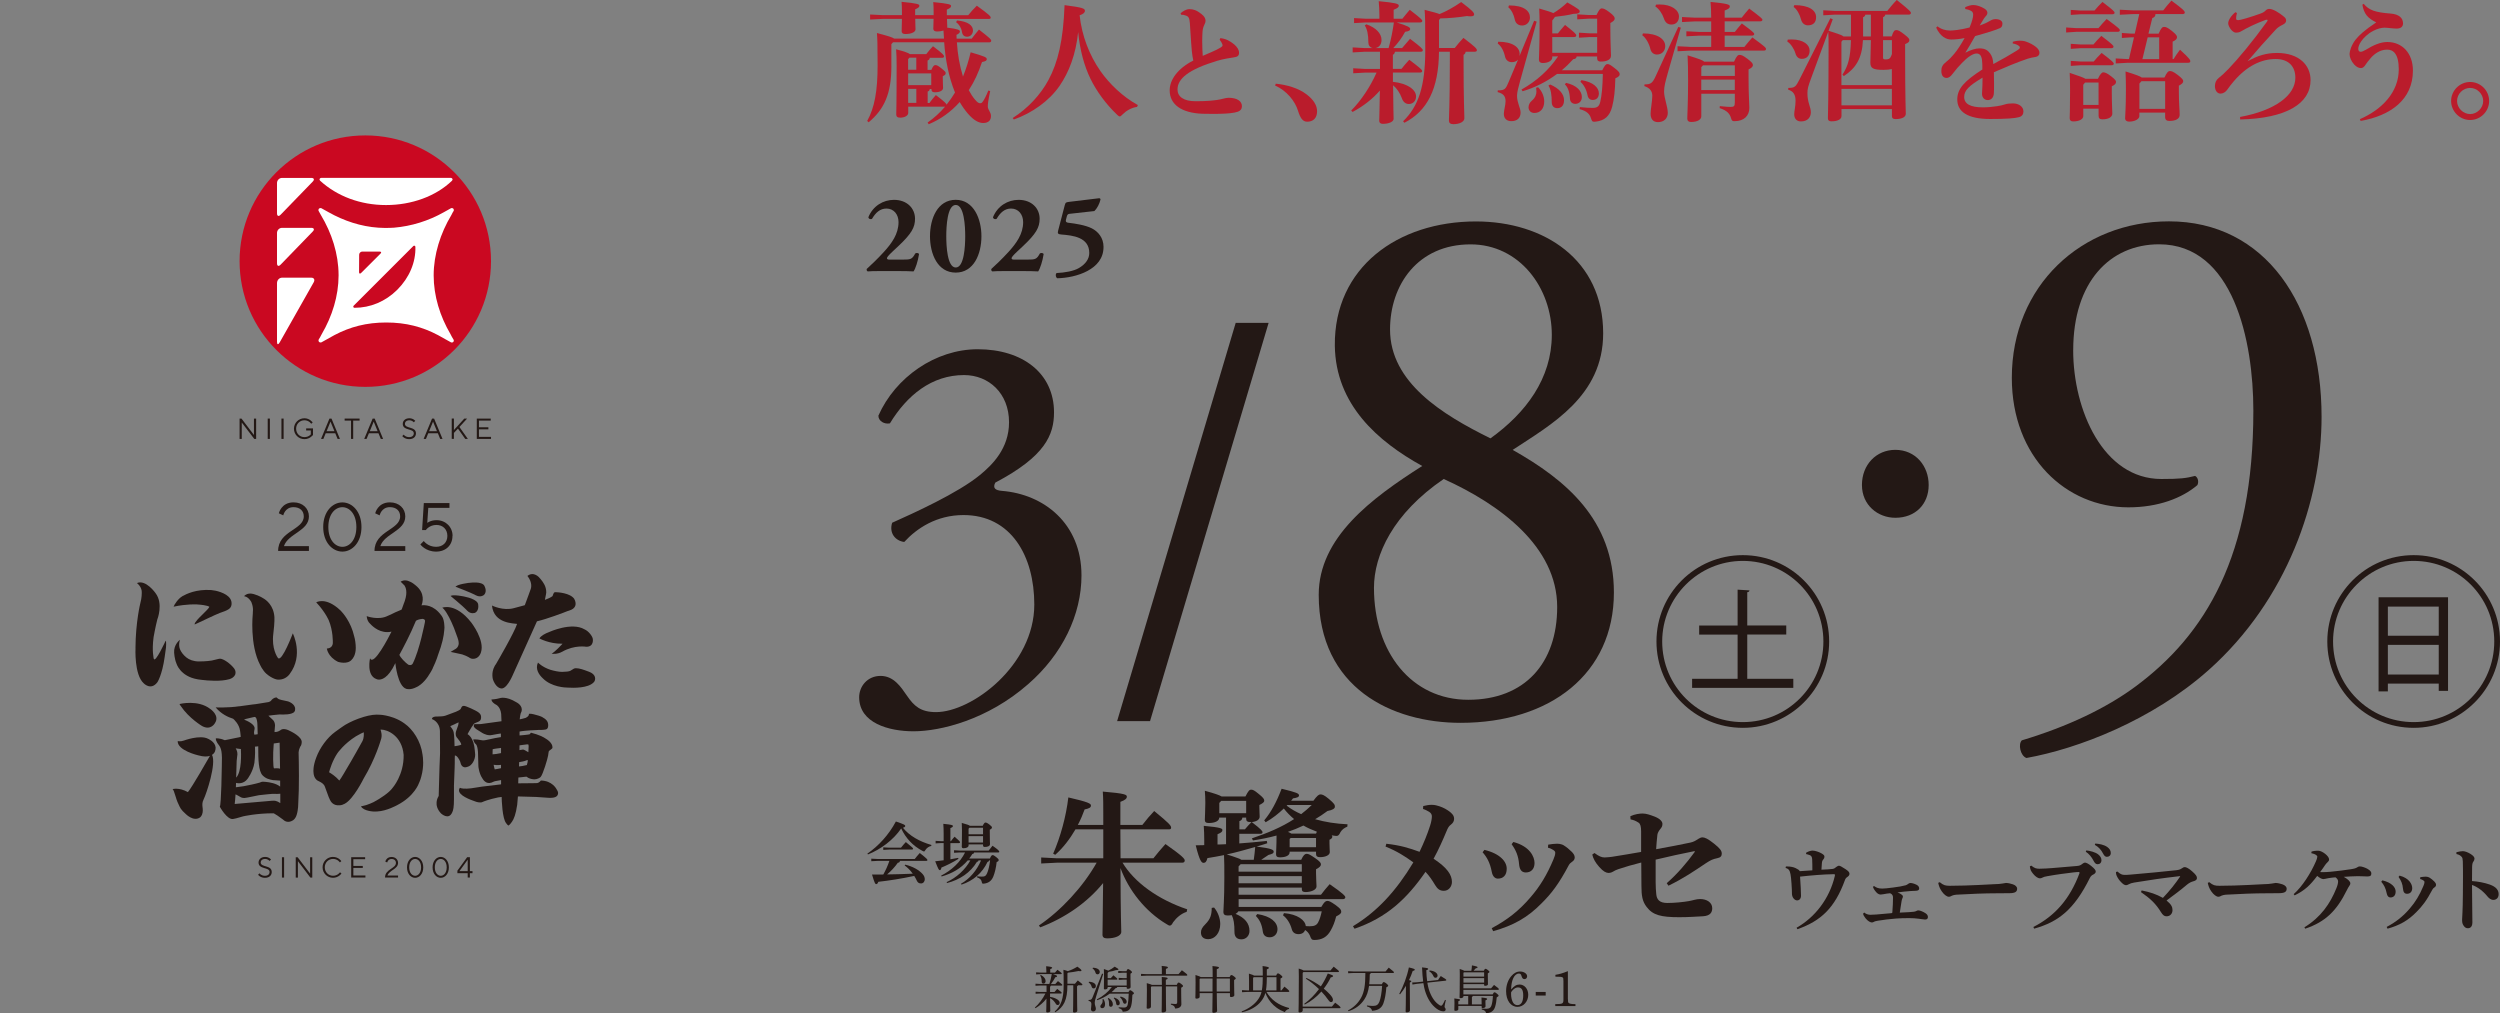 <?xml version="1.0" encoding="UTF-8"?><svg id="_レイヤー_2" xmlns="http://www.w3.org/2000/svg" viewBox="0 0 715.41 289.96"><rect x="0" y="0" width="715.41" height="289.96" fill="#808080" stroke="none"/><defs><style>.cls-1{fill:none;}.cls-2{fill:#231815;}.cls-3{fill:#fff;}.cls-4{fill:#ba1c2c;}.cls-5{fill:#ca0821;}</style></defs><g id="_レイヤー_1-2"><rect class="cls-1" width="209.08" height="289.96"/><path class="cls-2" d="M38.78,185.46s-.4,7.61,2.34,10.07c0,0,2.04,2.19,3.92-.3,0,0,1.34-1.97,2.08-7.2l.38-2.72s.15-1.77-.09-1.97c0,0-2.97,6.49-3.4,5.19,0,0-.59-2.19-.06-6.19,0,0,.49-2.79,1.06-5.04,0,0,1.82-4.55-.51-7.58,0,0-2.76-3.97-5.32-2.87,0,0,1.53,1.1,1.39,2.84,0,0,.02,1.37-.4,2.87,0,0-1.36,5.43-1.4,12.9Z"/><path class="cls-2" d="M52.17,170.63c-1.14.63-2.33,2.4-2.49,2.98,3.85-.82,6.5-.64,6.63-.65,3.41.24,3.61.7,3.61.7-.06.31-1.21,1.44-1.99,2.2-.66.65-1.11,1.09-1.38,1.41-.44.49-.92,1.1-.86,1.44,0,0,.53-.24,1.12-.51.28-.11.93-.41,2.57-1.21,1.34-.65,3.04-1.4,3.54-1.59,2.17-.74,3.21-1.16,3.34-2.41h0c.29-2.52-2.91-3.57-4.52-3.94-.3-.06-1.2-.2-1.29-.2-4.3-.28-7.03,1.08-8.29,1.77Z"/><path class="cls-2" d="M62.95,188.49c-.19,0-.66.12-1.34.29-.42.11-.85.21-1.01.24-1.39.24-3.23.26-3.69.26-1.49,0-2.77-.48-3.59-1.15-.91-.74-1.49-1.56-1.81-2.32-.53-1.28-.02-2.73-.02-2.73,0,0-1.82,1.35-1.66,3.7,0,.05.1,1.75.66,3.09,0,0,1.04,3.67,6.05,4.52,0,0,.14.03.38.06.26.04.52.08.78.1,1.84.23,5.45.53,7.96-.2,1.38-.42,1.66-1.36,1.66-1.36.35-1.07-.46-1.88-.46-1.88-.97-1.21-2.9-2.62-3.92-2.62Z"/><path class="cls-2" d="M93.54,185.59s.22,2.32,3.19,3.81c0,0,2.77.91,3.99-.7.28-.25,1.09-1.31,1.09-3.29,0-1.09-.18-2.41-.45-3.3-.92-4.16-3.32-6.8-3.8-7.29-.01,0-.02-.02-.02-.03-.01-.02-.06-.05-.1-.09-4.23-4.04-6.95-2.33-6.95-2.33,1.35,1.42,2.31,2.84,2.89,3.81.15.26.28.5.38.7l.3.58c1.28,3.04,1.18,6.34,1.18,6.34.08,1.81-1.7,1.78-1.7,1.78Z"/><path class="cls-2" d="M82.9,192.87c4.06-5.39.89-11.63.89-11.63,0,0-3.1,8.24-4.21,7.08-.24-.25-1.9-2.75-1.37-6.92.43-3.45.32-4.79.32-4.79-.21-3.39-2.41-4.97-3.18-5.39-.52-.37-2.5-1.37-3.75-1.37-.06,0-.12,0-.18.02-1.07.04-1.58.75-1.58.75,0,0,1.09,0,2.03,1.56.02.03.69,1.4.49,2.92l-.02.59s-.96,8.83,2.14,14.68c.28.6.46.86.99,1.6.71,1.08,2.86,2.46,4.07,2.52,1.53.06,2.66-.67,3.36-1.61Z"/><path class="cls-2" d="M123.86,191.15c1.01-2.05,1.53-3.84,1.53-3.84,1.15-3.02,1.62-5.29,1.74-6.96.03-.23.06-.47.06-.73,0-.19-.02-.38-.03-.57-.1-2.25-.9-2.97-.9-2.97-2.21-3.05-4.8-2.97-5.64-2.85.3-.73,1.16-3.45-1.67-5.71-.48-.42-1.02-.8-1.54-1.03-.87-.45-1.84-.62-2.77-.03,0,0,.58.52,1.13,1.11.33.51.91,1.84.09,4.3,0,.01,0,.02,0,.03l-.21.58c-.04.09-.07.19-.12.28h.01l-.37,1.03c-.07.22-.17.5-.28.68-1.24.48-2.33,1.01-3.07,1.39l-.85.37c-2.66,1.37-6.03.09-6.03.09,0,0,0,1.28.95,2.15.79.87,3.05,2.98,6.14,2.28-.81,1.62-5.12,10.02-6.14,7.62,0,0-1.13,4.89,1.81,5.95.19.09.39.15.57.15h0c.77.09,2.77-.22,4.86-4.71,0,0,.63,6.66,3.15,7.37,0,0,1.14.41,2.85-.48,1.73-.78,3.11-2.55,4.13-4.34.26-.42.44-.77.62-1.17ZM121.63,177.67s0,.09-.01.13h0c0,.07,0,.14-.02.22,0,0-1.52,7.98-3.49,11.87-.38.59-.95.46-1.29.31-.92-.66-2.27-2.06-2.53-2.81,1.08-1.98,3.18-5.95,4.69-9.64.03-.05.06-.09.08-.11.13-.13.78-.46,1.83-.54.3.03.72.15.75.56h0Z"/><path class="cls-2" d="M135.71,175.44s.09-.02.12-.04c.02-.01.04-.01.06-.02,0,0,1.21-.43.96-2.34h0c-.06-.78-.93-1.34-1.91-1.73-.05-.02-.09-.04-.14-.06-.15-.06-.31-.11-.48-.16-.08-.03-.14-.05-.22-.07-.01,0-.03,0-.04-.01-1.02-.3-1.92-.43-1.92-.43-2.73-.48-3.2-.04-3.2-.04,0,0,3.73,3.1,4.51,3.95,0,0,.92,1.28,2.26.93Z"/><path class="cls-2" d="M138.45,170.26s.03-.02.05-.03c0,0,1-.8.15-2.52h0c-.31-.71-1.32-.97-2.37-1.02-.05,0-.09,0-.14,0-.18,0-.34,0-.51,0-.08,0-.15,0-.23,0h-.05c-1.06.04-1.96.22-1.96.22-2.74.42-3.04.99-3.04.99,0,0,4.55,1.75,5.55,2.3,0,0,1.29.91,2.45.15.03-.03.07-.05.11-.08Z"/><path class="cls-2" d="M130.58,185.57s0,0,0,0c-.51.31-1.56.95-1.63.98l1.63.35c.31.07.71.16,1.27.28.14.03.3.06.44.1.72.22,1.36.54,1.78.76.62.41.84.49,1.34.49,1.13,0,1.93-.85,2.22-1.84,1.16-3.46-2.75-8.52-2.75-8.52-4.54-5.83-8.3-4.27-8.3-4.27.28.21.56.54.84.93.07.13.18.3.35.52,1.04,1.63,1.97,3.91,2.15,4.37l1.01,2.76c.12.32.34.99.34,1.67,0,.51-.32,1.17-.7,1.4Z"/><path class="cls-2" d="M164.39,171.46s-.03-.05-.03-.05c-1.2-1.75-4.74-1.93-5.34-1.95h-.09c-.41,0-.48.18-.81,1.12-.5.39-1.29.76-2.19,1.08.03-.22.1-.56.17-.87.11-.55.22-1.06.22-1.27,0-1.78-.89-2.9-1.6-3.79l-.08-.09c-.27-.33-.72-.86-1.37-1.14-1.32-.64-2.34.31-2.34.31,1.59,2,.98,3.62.98,3.62h.01c-.16.48-.38,1.07-.64,1.78l-1.01,2.74c-.03.1-.07.17-.1.24l-3.08.83c-3.12.87-6.3-.74-6.3-.74.5,5.25,6.29,5.07,7.18,5.26-.74,2.41-5.83,11.16-6.04,11.49l-.04.06c-.09.12-.16.23-.24.35-.01.03-.03.05-.05.08-.02.04-.04.09-.06.12-1.09,1.98-.45,3.89-.45,3.89.15.4.31.73.48,1,.02.04.03.08.05.11.03.05.07.1.11.15.74,1.09,1.47,1.17,1.47,1.17,1.67.63,3.47-3.64,3.47-3.64l6.99-15.52c2.95-.68,7.72-2.52,8.73-2.92l.42-.13s.07-.02.1-.04c1.78-.53,1.93-1.64,1.76-2.42-.05-.32-.16-.59-.32-.83Z"/><path class="cls-2" d="M157.88,187.08s1.53.25,3-.58c3.57-2.03,6.88-1.42,6.88-1.42,2.29.03,1.88-2.25,1.88-2.25-.1-.74-1.15-2.2-2.38-2.74-3.68-2.16-10.03.74-10.03.74h.01c-1.29.47-2.38,1.08-2.89,1.86,0,0,2.81,1.57,6.51,1.52.04,0,.08,0,.11.02-1.97,2.12-3.05,2.85-3.11,2.84Z"/><path class="cls-2" d="M168.59,192.25l-.15-.06c-1.44-.54-2.58-.97-3.63-.97-.46,0-.6.1-1.6.74-.28.19-1.45.31-2.37.31s-2.19-.26-3.35-.6c-2.37-.79-3.54-2.07-3.54-2.07-.85,1.82.25,3.45,1.37,4.5,2.45,2.51,6.44,2.67,7.15,2.67,1.66.11,5.77.18,7.38-1.47.03-.03.06-.06.08-.09,0,0,.01,0,.01-.01.06-.06.12-.13.16-.2,0,0,0-.01,0-.01h0c.13-.21.21-.47.21-.79,0-1.13-1.08-1.71-1.73-1.96Z"/><path class="cls-2" d="M135.13,207.85l.02-.03c.28-.44.49-.79.75-.88,1.49-.57,1.77-.72,1.77-1.8s-1.11-1.58-2.8-2.38l-.04-.02s-.12-.05-.21-.09c-.77-.34-1.53-.66-1.87-.66-.52,0-.63.24-.92.89-.14.24-.96.64-1.34.79l-3.01,1.12c-.57.21-1.49.24-2.3.25-.11,0-.23,0-.35,0h-.05c-.1,0-.19.01-.29.03-.46.07-.88.25-.89.7,0,0,2.17.67,2.29,3.39l.04,6.39-.16,3.98-.23,8.24c-.24.37-1.58,2.61.65,4.99,0,0,2.21,2.11,3.24-.33.29-.57.48-1.52.48-3.75v-3.9l.19-4.98c.04-.57.04-2.1.04-2.84,0-.14,0-.31.03-.77h.01c.63,0,1.29,1.2,1.51,1.77.03.11.06.2.08.29.06.29.45,1.83,2.08,1.17,1.2-.31,2.13-2,2.13-3.43,0-.16-.05-.64-.1-1.18h0c-.25-3.87-2.08-4.72-2.08-4.72.03-.16.69-1.21.99-1.72.15-.24.28-.44.32-.53ZM130.08,213.55c-.06-2.99-.21-3.83-.26-4.05-.11-.56-.61-1.26-.97-1.7.74-.3,1.64-.74,2.11-.97.1-.04.19-.09.27-.12-.01.31-.06.67-.14.9-.64,1.71-.69,1.92-.69,2.43,0,.4.11.7.26.92h0c.08.11.16.21.25.29.37.45,1.03,1.31,1.1,1.81-.09.1-.52.29-1.94.48Z"/><path class="cls-2" d="M157.56,228.31c1.43,0,2.15-.47,2.15-1.42,0-.19-.09-.44-.26-.74-.17-.35-.54-.97-1.19-1.54h0s-.02-.02-.04-.03c-.74-.64-1.85-1.19-3.44-1.22,0,0-.42.62-1.08.73-.31.02-.71.03-1.24.03l-4.16.04c0-.57,0-.99.04-1.66l2.31-.25c.17.09.43.27.48.31l.04.03c.53.29,1.29.43,1.79.43.7,0,1.52-.41,1.75-.68.66-.72,1.99-5.18,2.13-6.09.15-1.22.19-1.32.37-1.44l.14-.1c.65-.47.75-.55.75-.86,0-1.23-1.4-2.2-2.23-2.67-.18-.13-1.57-.94-3.93-1.51,0,0-.31.43-.39.46-.19.09-2.63.33-2.87.33,0-.53,0-.93,0-1.12.55-.14,2.66-.33,2.98-.33l2.5-.13h0c1.12.04,1.9-.11,1.9-.11.82-.09.84-.99.81-1.36-.04-.95-.52-1.57-1.75-2.24-.3-.18-1.57-.59-2.44-.78-1.06-.26-1.33-.09-1.33-.09.14.65-.91,1.12-.91,1.12-.41.12-1.45.42-1.72.43.05-.7.22-1.45.27-1.66.02-.06.05-.12.08-.19h0c.06-.12.11-.24.15-.34,0-.03.01-.05.02-.07,0,0,0-.01,0-.01,0-.01.01-.03.01-.04.45-1.66-1.45-2.56-1.45-2.56-3.03-1.88-4.79-1.19-4.79-1.19-1.08.32-2.37.38-2.37.38,0,0-.12.75,1.47,1.58,0,0,1.09.6,1.31,2.56l.09,2.08-5.84.8s-.3.04-1.84.04h-.09l-.04.07c-.04.08-.13.25-.13.43,0,0,0,0,0,.02,0,.14.06.26.15.36.22.35.93.81,2.11,1.51,0,0,1.07.77,2.36.78h.03s.09,0,.15-.01c.18,0,.36-.03.55-.08.38-.06.82-.15,1.25-.23.49-.1,1.05-.16,1.14-.16,0,0,.02,0,.03.01v1c-1.28.2-2.3.39-2.9.55l-1.32.28c-.25.07-.65.11-.92.11-.07,0-.36-.04-.64-.09-1.2-.27-2.13-.18-2.13-.18,0,0,.1.83.81,1.44.03.04.06.07.08.1.16.26.37.86.46,2.04l.11,4c0,.18.04.62.18,1.18.14.63.43,1.62.95,2.35.46.83,1.45,1.96,3.21.99.14-.06.3-.13.36-.14.18-.06,1.34-.25,1.8-.33v1.2l-.07.03-5.31.63-3.1.48c-.11.02-.44.04-.77.07-.19.02-.37.03-.52.04-1.63.07-2-.26-2-.26-1.24,1.66,2,3.08,3.73,3.69.61.26,1.34.52,2.03.52.32,0,.48-.01.64-.11.39-.17,1.81-.76,4.54-1.33.43-.08.79-.13.97-.13,0,0,.02,0,.02,0,.02.86.18,6.18,1.28,7.49.15.23.39.54.68.7,0,0,.4-.22,1-1.11.52-.71,1.1-2.1,1.49-4.83l.21-2.4,5.24.15,3.19.22c.24.01.57.05.92.05ZM148.67,213.29c.21-.03.57-.07.89-.12.5-.07,1.06-.16,1.25-.16.13,0,.22,0,.38.02v.02c.06.22.09.31.09.49,0,.34-.03,1.24-.08,1.71-.02-.01-.04-.02-.06-.03-.75-.45-1.25-.73-1.47-.73-.1,0-.42.05-.76.12-.1.01-.19.04-.26.05.01-.48.02-.94.02-1.37ZM148.57,218.1c.58-.09,1.69-.3,2.07-.52l.39-.1c.01.4-.03.62-.26,1.45-.83.23-1.82.36-2.25.4.01-.41.03-.81.04-1.23ZM141.01,215.86s-.04-.01-.05-.01h0c0-.18,0-.36,0-.52v-.05h0c0-.39.02-.68.03-.88.24-.08.79-.15,1.24-.22.48-.07.94-.09,1.15-.16v1.49c-.62.17-2.08.35-2.36.35ZM141.57,220.16c-.13-.41-.23-.89-.31-1.3.13,0,.29.03.42.04.18.02.29.04.35.04.1,0,.41.02.72-.01.22-.02.46-.04.62-.05v.95c-.53.13-1.46.29-1.81.34Z"/><path class="cls-2" d="M106.98,229.5c-.73.36-1.39.61-1.94.8-.21.05-.39.1-.52.16-.77.22-1.23.28-1.23.28.79,1.45,3.81,1.5,3.81,1.5h.02c.07,0,.13,0,.19,0,.22,0,.44-.02.66-.03,2.75-.13,5.73-1.83,5.73-1.83,4.92-2.53,6.17-6.23,6.17-6.23.07-.15.13-.3.2-.46.19-.46.36-.94.49-1.47.84-3.01.48-5.57.35-6.3-.49-3.82-2.74-7.19-5.15-8.88-1.87-1.38-3.99-2-5.34-2.28-.25-.06-.54-.11-.87-.15-.35-.05-.56-.06-.56-.06h0c-.36-.02-.75-.05-1.19-.05-2.92,0-7.67,1.88-9.96,3.55l-1.89,1.36c-2.33,1.67-4.45,4.63-5.45,7.37-.97,2.51-.8,4.07-.8,4.07.04,2.06,1.25,2.61,1.56,2.72.72.35,1.41.75,1.7,1.52l1.1,2.99c.12.33.23.57.35.78.24.54.97,1.73,2.67,1.58.05,0,.09,0,.14,0,.46,0,.96-.18,1.4-.42,2.53-1.28,5.45-7.24,5.45-7.24,3.41-5.68,4.92-11.07,4.92-11.07.45-1.18.1-2.38-.1-2.89.03-.03.07-.04.14-.04,1.93,0,6.02,1.85,6.48,7.24.1,5.79-3.19,9.47-3.19,9.47-.91,1.3-3.45,3.01-5.33,4ZM103.7,212.11s-3.06,5.54-4.62,8.08c0,0-1.45,2.54-1.96,3.16-.02,0-.04-.02-.06-.03-1.06-1.21-2.33-2-2.89-2.33.21-.8.96-3.34,2.42-5.5,0,0,1.86-2.66,5.26-4.79,1.08-.63,2.04-1.09,2.24-1.15.04.42.11,1.61-.39,2.56Z"/><path class="cls-2" d="M51.37,201.47c.03.06.21.4.37.58,2.35,3.52,6.11,5.73,6.11,5.73,2.51,1.35,3.65-.84,3.65-.84,1.49-2.21-1.34-4.07-1.34-4.07-3.51-2.74-8.78-1.41-8.78-1.41Z"/><path class="cls-2" d="M49.37,225.82c.53.29.87,2.7,1.71,4.31.48,1.03.59,1.49,2.11,2.84,0,0,2.18,2.23,4.04.95,0,0,.33-.24.55-.73l.02-.02v-.02c.67-1.76-.4-2.62.46-4.37.86-1.75,3.71-10.34,2.41-12.76.71-.44.86-1.05.86-1.05.14-.38.19-.73.17-1.06,0-.03,0-.06-.01-.1-.2-1.6-2.15-2.4-2.15-2.4-2.32-1.22-6.93.51-6.93.51-1.02.37-1.76.14-1.76.14-.12,2.72,5.88,4.09,5.88,4.09,1.56.44,2.62.39,3.34.15-.65,1.15-5.15,9.02-6.3,10.37-2.58-1.43-4.39-.85-4.39-.85Z"/><path class="cls-2" d="M86.28,212.91c.04-.18.06-.32.06-.47.18-1.63-3.25-3.21-3.25-3.21-1.66-.92-2.51-.59-2.9-.23-.39.27-.76.38-1,.43-.19.02-.4.04-.63.06.01-.15.02-.29.02-.41.01-.12.02-.23.03-.35.05-.45.09-.92.09-1.09,0-.42-.09-1.02-.49-1.51l-.03-.03c-.48-.47-1.06-1.02-1.37-1.29.1-.01.22-.03.35-.05h0s1.4-.2,2.8-.31c1.11.06,3.67.1,4.29-.79.14-.15.21-.39.21-.79,0-1.52-2.01-2.15-2.04-2.16-1.72-.35-2.3-.49-2.74-.69-.37-.22-.49-.43-.49-.43-.88-.04-1.47.72-1.47.72-.19.32-.5.47-.72.55l-.22.06-3.54.57-1.05.12-3.71.51v-.02c-3.16.49-6.77.33-6.77.33,1.57,1.89,3.58,2.81,5,3.25.28.23,1.74,1.56,1.99,3.46,0,0,.15,1.07.19,1.72-.07.03-.2.06-.54.14-.14.03-.3.06-.5.1l-3.37.69-.2.02c-1.56-.67-2.53-.51-2.53-.51-.02.88.84,1.86.84,1.86h0c.76,1.04,1.04,2.03.88,6.26,0,0-.14,10.8-.57,11.44,0,0,2.13,3.87,3.84,3.5.33-.05,1.1-.21,2.84-.75,0,0,3.85-.9,8.76-.87.5.28,1.46.87,2.58,1.74.53.53,1.53,1.13,2.89.28,0,0,.04-.02.1-.06.28-.19.51-.48.7-.83.1-.19.21-.42.29-.7.47-1.45.45-3.27.45-3.27.3-4.64.18-11.4.1-14.6.05-.68.3-1.27.44-1.57.23-.26.34-.58.39-.82ZM78.32,213.16s.01-.31.02-.4c.57-.09,1.29-.18,1.68-.24l.12,7.45c-.35-.09-.56-.12-.94-.12-.2,0-.44.01-.77.02-.31,0-.35-4.25-.12-6.71ZM71.2,205.53c.09-.01.34-.07.95-.22.27-.06.59-.14.66-.15.56,0,.71.81.82,1.68,0,0,.04.86.04.86l.07,2.41c-.3.05-.65.09-.94.14-.06-.16-.11-.48-.11-.68,0-.08.04-.37.08-.56.02-.07.04-.14.05-.21h0c.04-.24.04-.4.04-.4,0-1.19-2.21-2.16-2.99-2.46-.01,0-.03-.01-.04-.02.42-.18.75-.25,1.35-.38ZM70.85,222.86s1.52-1.95,1.95-4.57c0,0,.31-2.35.16-4.63.18-.03.63-.03.94-.09v.64c0,3.06.08,6.37,1.19,7.61.98,1.04,2.01,1.23,3,1.42.12.02.42.03.77.05.45.02,1.05.06,1.31.1v1.71c-1.13-.93-2.99-1.24-4.1-1.35-.34-.04-.63-.05-.79-.05h-.03c-.09,0-.13,0-.13,0h0c-.25.02-.4.08-.77.24-1.35.4-3.39.81-4.61,1.04-.02,0-.04.01-.07.01-.89.14-1.89.28-2.17.3.02-.47.03-.9.05-1.25h0c.46.12,2.11.42,3.3-1.17ZM67.92,214.22c.34.06.78.1,1.02.13.05,1.2.29,6.48-1.36,8.17l.15-4.78c.03-.54.09-.95.13-1.21.23-.98-.03-1.78-.41-2.39.14.02.32.05.49.08ZM78.07,229.14c-.07,0-.14,0-.21,0-.3,0-3.76.32-6.81.59-1.81.16-3.53.32-3.89.34l.02-.18c.08-.56.16-1.53.22-2.57.29.11.51.24,1.24.66l.28.16c.37.21.88.22,1.03.22.23,0,1.08-.17,2.44-.45.6-.12,1.22-.25,1.71-.35,1.74-.22,3.87-.39,3.87-.39,1.1.06,1.85.01,2.24-.03v2.68c-1.01-.71-1.75-.73-2.12-.68Z"/><path class="cls-2" d="M73.99,246.8c0-.85.72-1.58,1.87-1.58s1.7.75,1.7.75l-.42.41s-.42-.58-1.29-.58c-.8,0-1.25.47-1.25,1,0,1.49,3.16.66,3.16,2.74,0,.96-.71,1.66-1.95,1.66-1.33,0-1.95-.87-1.95-.87l.38-.42s.49.71,1.57.71c.87,0,1.33-.46,1.33-1.08,0-1.49-3.16-.66-3.16-2.74Z"/><path class="cls-2" d="M80.68,245.31h.62v5.82h-.62v-5.82Z"/><path class="cls-2" d="M89.36,245.31v5.82h-.54l-3.57-4.69v4.69h-.62v-5.82h.54l3.57,4.69v-4.69h.62Z"/><path class="cls-2" d="M95.31,245.22c1.58,0,2.37,1.2,2.37,1.2l-.42.37s-.62-1-1.95-1-2.37,1.04-2.37,2.41,1.04,2.41,2.37,2.41,1.99-1,1.99-1l.41.37s-.83,1.21-2.41,1.21c-1.66,0-2.99-1.33-2.99-2.99s1.33-2.99,2.99-2.99Z"/><path class="cls-2" d="M104.57,250.54v.58h-4.07v-5.82h3.99v.58h-3.37v1.91h2.7v.58h-2.7v2.16h3.45Z"/><path class="cls-2" d="M110.18,251.12c0-2.45,3.12-2.53,3.12-4.19,0-.66-.46-1.12-1.25-1.12-1.04,0-1.25,1-1.25,1l-.54-.25s.29-1.33,1.78-1.33c1.12,0,1.87.75,1.87,1.7,0,1.79-2.53,2.08-3.03,3.61h3.03v.58h-3.74Z"/><path class="cls-2" d="M118.8,251.2c-1.21,0-2.33-1.12-2.33-2.99s1.12-2.99,2.32-2.99,2.33,1.12,2.33,2.99-1.12,2.99-2.32,2.99ZM118.8,250.62c.86,0,1.7-.83,1.7-2.41s-.83-2.41-1.7-2.41-1.7.83-1.7,2.41.83,2.41,1.71,2.41Z"/><path class="cls-2" d="M126.13,251.2c-1.22,0-2.34-1.12-2.34-2.99s1.12-2.99,2.33-2.99,2.33,1.12,2.33,2.99-1.12,2.99-2.32,2.99ZM126.13,250.62c.86,0,1.7-.83,1.7-2.41s-.83-2.41-1.7-2.41-1.7.83-1.7,2.41.83,2.41,1.71,2.41Z"/><path class="cls-2" d="M135.21,249.29v.58h-.75v1.25h-.62v-1.25h-2.95v-.71l2.79-3.86h.79v3.99h.75ZM133.84,246.01l-2.37,3.28h2.37v-3.28Z"/><path class="cls-5" d="M140.51,74.73c0,19.87-16.11,35.98-35.97,35.98s-35.98-16.11-35.98-35.98,16.11-35.98,35.98-35.98,35.97,16.11,35.97,35.98Z"/><path class="cls-3" d="M129.47,51.21c-.07-.18-.27-.31-.48-.31h-37.03c-.22,0-.41.12-.49.31-.08.18,0,.37.15.52,4.84,4.41,11.48,6.95,18.85,6.95s14.28-2.54,18.86-6.95c.14-.15.22-.34.14-.52Z"/><path class="cls-3" d="M129.75,97.8c.07-.09.1-.19.11-.3v-.02h0v-.04h0s0-.04,0-.05c0,0,0-.02,0-.02,0,0,0-.01-.01-.02,0,0,0-.01,0-.01,0-.01,0-.03-.02-.04v-.02s0,0,0,0c-.02-.04-.03-.08-.05-.11-.3-.46-.59-.98-.86-1.54-3-5.12-4.82-10.91-4.82-16.84s1.94-12.06,5.08-17.27c.2-.43.4-.8.6-1.1.01-.02.02-.04.03-.06,0-.02.03-.04.03-.07,0-.01.02-.03.02-.04,0-.01.01-.02.01-.04,0-.02,0-.04,0-.06h0s0-.02,0-.03v-.02c0-.12-.04-.23-.11-.32,0,0,0-.01,0-.02-.01-.01-.02-.02-.03-.03h0s-.02-.02-.02-.03c0,0-.01,0-.01-.01h0s0,0,0,0c-.04-.03-.07-.06-.11-.08-.07-.04-.16-.06-.24-.06,0,0-.01,0-.02,0h-.02s-.02,0-.03,0c-.02,0-.02,0-.04,0-.02,0-.03,0-.06.01,0,0,0,0-.02,0,0,0-.01,0-.02,0,0,0-.02,0-.02.01-.03.01-.07.03-.1.04h0c-.31.2-1.71.96-2.02,1.13-4.38,2.47-9.25,3.99-14.25,4.42-.02,0-2.13.16-4.47,0-5.01-.34-9.87-1.95-14.26-4.43-.3-.17-1.7-.92-2-1.11h0s-.07-.04-.1-.05c0,0-.01-.01-.02-.01-.01,0-.02,0-.03,0,0,0-.01,0-.02,0-.02,0-.03-.01-.06-.01-.01,0-.03,0-.04,0,0,0-.02,0-.03,0h-.02s-.02,0-.03,0c-.12,0-.24.05-.35.14,0,0,0,0,0,0h0s-.01.01-.02.01c0,0-.01,0-.02.02t0,0s-.02.02-.03.03c0,0,0,.01-.01.02-.07.1-.11.21-.11.32,0,0,0,.01,0,.02,0,0,0,.02,0,.03,0,0,0,0,0,0,0,.02,0,.04,0,.05,0,.02,0,.03,0,.04,0,.01,0,.02.01.04.01.03.02.04.03.07,0,.02.01.04.03.06.12.18.52.93.61,1.1,3.12,5.19,5.06,11.12,5.08,17.19,0,.02,0,.05,0,.08,0,.02,0,.04,0,.06-.01,5.9-1.84,11.68-4.82,16.78-.28.56-.57,1.08-.86,1.54-.02.03-.04.07-.05.11,0,0,0,0,0,0,0,0,0,.01,0,.02,0,.01-.01.03-.01.04,0,.01,0,.02,0,.03,0,0,0,.01,0,.02,0,.01,0,.02,0,.04h0s0,.02,0,.03h0s0,.02,0,.02c0,0,0,.02,0,.02,0,.11.04.21.11.3,0,0,0,.01.01.01,0,.01.02.02.03.03,0,0,0,0,0,0,0,0,.01.01.02.02,0,0,0,.01.02.02h0s0,0,0,0c.01.01.02.02.03.03.09.07.2.11.31.11,0,0,.02,0,.03,0h.02s.02,0,.03,0c.01,0,.03,0,.04,0,.02,0,.04,0,.06-.01,0,0,0,0,.02,0,0,0,.02,0,.03,0,0,0,.01,0,.02,0,.04-.01.07-.03.1-.05h0c.3-.19,1.41-.78,1.56-.87.71-.41,1.42-.8,2.12-1.18,4.46-2.35,9.15-3.6,14.81-3.6s10.36,1.25,14.82,3.61c.7.38,1.4.76,2.11,1.18.15.09,1.26.67,1.57.87h0s.07.04.1.05c0,0,.02,0,.02,0,.01,0,.02,0,.02,0,.01,0,.02,0,.02,0,.02,0,.03.01.05.01.01,0,.02,0,.04,0,0,0,.02,0,.03,0h.02s.02,0,.02,0c.13,0,.25-.05.35-.14,0,0,0,0,0,0h0s.01-.01.01-.02c.01,0,.02,0,.02-.02t0,0s.02-.02.03-.03c0,0,0,0,0-.01Z"/><path class="cls-3" d="M80.28,61.46c-.55.58-1.01.38-1.01-.42v-8.66c0-.81.65-1.47,1.45-1.47h8.35c.8,0,.99.47.43,1.05l-9.22,9.51Z"/><path class="cls-3" d="M80.28,75.75c-.55.58-1.01.39-1.01-.42v-8.66c0-.81.65-1.47,1.45-1.47h8.35c.8,0,.99.48.43,1.05l-9.22,9.51Z"/><path class="cls-3" d="M80.02,98.01c-.42.73-.75.63-.75-.23v-16.76c0-.86.65-1.56,1.45-1.56h8.35c.8,0,1.11.6.7,1.33l-9.74,17.21Z"/><path class="cls-5" d="M108.62,71.99h-4.95c-.25,0-.47.11-.62.27-.16.15-.27.38-.27.62l-.03,4.98c-.01.47.26.58.59.25l5.54-5.53c.34-.33.22-.59-.25-.59Z"/><path class="cls-5" d="M118.67,70.33c-.13-.06-.28-.03-.38.07l-17.1,17.1c-.1.1-.13.26-.07.38.06.13.19.2.34.2,4.48,0,8.83-1.77,12.24-5.18,3.44-3.43,5.31-7.88,5.17-12.24,0-.14-.07-.27-.19-.33Z"/><path class="cls-2" d="M73.3,119.78v5.82h-.54l-3.58-4.7v4.7h-.62v-5.82h.54l3.57,4.7v-4.7h.62Z"/><path class="cls-2" d="M76.61,119.78h.62v5.82h-.62v-5.82Z"/><path class="cls-2" d="M80.54,119.78h.62v5.82h-.62v-5.82Z"/><path class="cls-2" d="M87.1,119.69c1.58,0,2.37,1.21,2.37,1.21l-.41.37s-.62-1-1.95-1-2.37,1.04-2.37,2.41,1.04,2.41,2.37,2.41c1.24,0,1.83-.79,1.83-.79v-1.12h-1.33v-.58h1.96v1.87s-.87,1.2-2.45,1.2c-1.67,0-3-1.33-3-2.99s1.33-2.99,3-2.99Z"/><path class="cls-2" d="M93.2,123.98l-.66,1.62h-.67l2.41-5.82h.58l2.41,5.82h-.67l-.66-1.62h-2.75ZM94.58,120.65l-1.12,2.74h2.24l-1.12-2.74Z"/><path class="cls-2" d="M102.9,119.78v.58h-1.83v5.24h-.62v-5.24h-1.83v-.58h4.28Z"/><path class="cls-2" d="M105.57,123.98l-.67,1.62h-.67l2.41-5.82h.58l2.41,5.82h-.66l-.67-1.62h-2.74ZM106.94,120.65l-1.12,2.74h2.24l-1.12-2.74Z"/><path class="cls-2" d="M115.26,121.27c0-.85.71-1.58,1.87-1.58s1.7.75,1.7.75l-.42.41s-.42-.58-1.29-.58c-.8,0-1.25.47-1.25,1,0,1.5,3.16.67,3.16,2.74,0,.96-.71,1.66-1.95,1.66-1.33,0-1.96-.87-1.96-.87l.39-.43s.49.72,1.57.72c.87,0,1.33-.46,1.33-1.08,0-1.5-3.16-.66-3.16-2.74Z"/><path class="cls-2" d="M122.55,123.98l-.66,1.62h-.66l2.41-5.82h.58l2.41,5.82h-.67l-.66-1.62h-2.75ZM123.92,120.65l-1.12,2.74h2.24l-1.12-2.74Z"/><path class="cls-2" d="M132.87,119.78h.8l-2.2,2.41,2.41,3.41h-.75l-2.08-2.95-1.16,1.24v1.7h-.62v-5.82h.62v3.29l2.99-3.29Z"/><path class="cls-2" d="M140.51,125.02v.58h-4.07v-5.82h3.99v.58h-3.37v1.91h2.7v.58h-2.7v2.16h3.45Z"/><path class="cls-2" d="M79.59,157.65c0-5.77,7.34-5.97,7.34-9.88,0-1.56-1.08-2.64-2.94-2.64-2.44,0-2.93,2.35-2.93,2.35l-1.27-.59s.69-3.13,4.21-3.13c2.64,0,4.4,1.76,4.4,4.01,0,4.21-5.97,4.89-7.14,8.51h7.14v1.37h-8.8Z"/><path class="cls-2" d="M97.99,157.85c-2.86,0-5.5-2.64-5.5-7.04s2.64-7.04,5.48-7.04,5.47,2.64,5.47,7.04-2.64,7.04-5.46,7.04ZM97.99,156.48c2.03,0,3.99-1.96,3.99-5.67s-1.96-5.67-4.01-5.67-4.01,1.96-4.01,5.67,1.96,5.67,4.03,5.67Z"/><path class="cls-2" d="M107.17,157.65c0-5.77,7.34-5.97,7.34-9.88,0-1.56-1.08-2.64-2.94-2.64-2.44,0-2.93,2.35-2.93,2.35l-1.27-.59s.69-3.13,4.21-3.13c2.64,0,4.4,1.76,4.4,4.01,0,4.21-5.97,4.89-7.14,8.51h7.14v1.37h-8.8Z"/><path class="cls-2" d="M129.48,153.35c0,2.64-1.86,4.5-4.69,4.5-3.03,0-4.5-2.05-4.5-2.05l.98-.98s1.18,1.66,3.52,1.66c1.96,0,3.23-1.27,3.23-3.13s-1.27-3.13-3.13-3.13c-2.07,0-3.03,1.47-3.03,1.47h-1.07l.49-7.73h7.34v1.37h-6.06l-.29,4.3s.98-.78,2.64-.78c2.64,0,4.6,1.96,4.6,4.5Z"/><path class="cls-2" d="M258.28,74.29c2.32,0,2.71-.06,3.63-1.75.22-.22.96-.22,1.08.19-.29,1.98-1.02,4.17-1.56,4.94-1.27-.06-2.42-.1-4.46-.1h-5.06c-1.66,0-3.03.03-3.57.1-.29-.06-.38-.41-.32-.7,1.21-1.11,3.03-2.8,4.94-4.9,2.2-2.42,4.17-5.1,4.17-8.5,0-2.2-1.34-3.89-3.47-3.89-1.82,0-3.09,1.18-4.11,2.93-.38.25-.99.06-1.05-.45,1.31-3.22,4.24-4.97,7.33-4.97,3.73,0,6.02,2.42,6.02,5.41,0,2.48-.99,4.27-4.81,7.87l-1.53,1.43c-1.4,1.31-1.69,1.75-1.69,2.01,0,.19.16.38.61.38h3.85Z"/><path class="cls-2" d="M280.85,67.6c0,5.13-2.2,10.41-7.36,10.41s-7.36-5.29-7.36-10.41,2.2-10.42,7.36-10.42,7.36,5.48,7.36,10.42ZM273.5,76.55c2.42,0,2.71-6.12,2.71-8.95s-.29-8.95-2.71-8.95-2.71,6.12-2.71,8.95.29,8.95,2.71,8.95Z"/><path class="cls-2" d="M293.94,74.29c2.32,0,2.71-.06,3.63-1.75.22-.22.96-.22,1.08.19-.29,1.98-1.02,4.17-1.56,4.94-1.27-.06-2.42-.1-4.46-.1h-5.06c-1.66,0-3.03.03-3.57.1-.29-.06-.38-.41-.32-.7,1.21-1.11,3.03-2.8,4.94-4.9,2.2-2.42,4.17-5.1,4.17-8.5,0-2.2-1.34-3.89-3.47-3.89-1.82,0-3.09,1.18-4.11,2.93-.38.25-.99.06-1.05-.45,1.31-3.22,4.24-4.97,7.33-4.97,3.73,0,6.02,2.42,6.02,5.41,0,2.48-.99,4.27-4.81,7.87l-1.53,1.43c-1.4,1.31-1.69,1.75-1.69,2.01,0,.19.16.38.61.38h3.85Z"/><path class="cls-2" d="M314.57,56.74c.25,0,.35.16.35.38-.29,1.21-.96,2.52-1.75,3.28l-7.2.8c-.45.06-.61.38-.73.92l-.19.73c-.19.73.22.86.86.92,1.69.19,4.65.64,6.5,1.56,1.78.89,3.38,2.68,3.38,5.32,0,3.31-1.94,5.45-4.59,6.88-2.64,1.43-5.96,2.04-8.63,2.1-.48-.22-.61-1.21-.19-1.5,2.29-.1,4.87-.54,6.37-1.43,1.88-1.11,2.96-2.58,2.96-4.3,0-4.56-4.78-5.03-7.96-5.29-1.02-.06-1.15-.35-.96-1.08l1.91-7.33c.22-.83.41-.83,1.43-.96l8.44-1.02Z"/><path class="cls-2" d="M245.86,199.55c0-3.14,2.36-6.13,6.13-6.13s5.81,3.14,7.54,5.65c2.04,2.99,3.93,4.71,8.33,4.71,10.21,0,28.12-13.35,28.12-30.79,0-13.82-6.6-25.6-20.26-25.6-7.7,0-13.35,3.77-16.96,7.7-2.51-.31-4.4-2.51-3.46-5.5,5.97-2.67,18.85-8.48,25.13-13.67,3.46-2.83,8.32-7.54,8.32-15.08,0-8.32-5.81-13.51-12.88-13.51-9.27,0-16.34,5.81-21.21,13.82-1.57.32-3.3-.63-3.3-2.2,4.87-11,16.34-19.01,28.43-19.01,12.88,0,21.83,6.91,21.83,18.06,0,6.44-2.51,12.57-16.81,20.11-.79,1.57,0,2.2,1.89,2.36,11.94.94,22.78,9.27,22.78,24.19,0,11.31-5.5,22.62-15.24,31.1-11.62,10.21-25.13,13.51-32.83,13.51-7.07,0-15.55-2.36-15.55-9.74Z"/><path class="cls-2" d="M329.1,206.36h-9.42l33.93-113.96h9.42l-33.93,113.96Z"/><path class="cls-2" d="M458.77,95.39c0,17.99-14.92,26.11-25.89,33.35,15.14,8.56,28.96,19.96,28.96,40.81,0,23.25-18.21,37.3-43.88,37.3-19.53,0-40.59-9.87-40.59-36.64,0-16.45,15.14-27.64,29.62-36.86-12.72-7.02-24.79-17.55-25.01-34.44-.22-22.38,17.99-35.54,40.37-35.54,19.53,0,36.42,10.97,36.42,32.03ZM445.61,173.71c0-17.33-16.45-29.4-32.47-36.64-14.48,9.87-19.96,21.72-19.96,31.15,0,18.43,10.75,32.03,26.98,32.03s25.45-10.53,25.45-26.55ZM397.78,94.29c0,15.14,14.92,24.35,28.74,31.15,10.09-7.24,17.55-17.11,17.55-29.62,0-13.38-9.21-25.89-23.25-25.89-15.14,0-23.04,11.63-23.04,24.35Z"/><path class="cls-2" d="M498.73,208.28c-13.66,0-24.71-11.05-24.71-24.71s11.05-24.71,24.71-24.71,24.71,11.05,24.71,24.71-11.16,24.71-24.71,24.71ZM475.66,183.57c0,12.75,10.31,23.07,23.07,23.07s23.06-10.31,23.06-23.07-10.31-23.06-23.06-23.06-23.07,10.42-23.07,23.06ZM500,194.25h13.18v2.6h-28.96v-2.6h13.02v-12.65h-11v-2.6h11v-10.26l3.4.21c-.05.27-.21.48-.64.53v9.51h11.16v2.6h-11.16v12.65Z"/><path class="cls-2" d="M532.82,138.79c0-5.8,4.09-10.06,9.55-10.06,5.8,0,9.55,4.61,9.55,10.06s-3.75,9.38-9.55,9.38c-4.95,0-9.55-3.58-9.55-9.38Z"/><path class="cls-2" d="M593.27,100.21c0,17.11,8.56,36.86,25.23,36.86,5.48,0,7.02-.22,9.65-.88.88.44,1.1,1.75.66,2.63-4.39,3.73-11.19,6.36-19.75,6.36-17.77,0-33.35-14.26-33.35-37.08,0-26.33,19.96-44.76,44.98-44.76,27.42,0,43.66,23.69,43.66,55.94,0,23.91-9.87,52.43-32.25,72.4-16.24,14.48-37.52,22.6-52.21,25.23-1.76-.66-2.41-3.95-1.32-5.05,13.16-3.95,24.13-9.21,32.47-15.36,20.18-14.92,33.79-37.52,33.79-78.98,0-19.96-5.7-47.61-26.98-47.61-14.04,0-24.57,10.75-24.57,30.28Z"/><path class="cls-2" d="M690.7,208.28c-13.66,0-24.71-11.05-24.71-24.71s11.05-24.71,24.71-24.71,24.71,11.05,24.71,24.71-11.16,24.71-24.71,24.71ZM667.64,183.57c0,12.75,10.31,23.07,23.06,23.07s23.07-10.31,23.07-23.07-10.31-23.06-23.07-23.06-23.06,10.42-23.06,23.06ZM680.66,170.92h19.88v26.78h-2.66v-2.07h-14.56v2.23h-2.66v-26.94ZM697.88,173.58h-14.56v8.34h14.56v-8.34ZM683.32,193.03h14.56v-8.5h-14.56v8.5Z"/><path class="cls-2" d="M321.23,246.87c3.39,5.65,10.18,10.54,18.5,13.34l-.14.72c-1.54.5-2.9,1.63-3.89,2.99-.36.68-.59.95-.95.95-.23,0-.5-.14-.9-.41-6.11-3.62-10.9-9.73-13.21-16.06.05,13.98.23,17.51.23,18.28,0,1.13-1.81,1.85-4.07,1.85-.9,0-1.31-.36-1.31-1.04,0-1.13.09-4.75.18-14.79-4.48,5.52-10.81,9.95-18,12.67l-.36-.54c6.2-4.16,12.58-10.99,16.51-17.96h-11.35l-4.52.23v-1.72l4.52.23h13.25v-8.28h-7.96c-1.54,2.67-3.53,5.29-5.79,7.28l-.59-.32c2.04-4.66,3.71-10.63,4.34-16.1,5.7,1.31,6.47,1.76,6.47,2.31,0,.59-.5.86-1.81,1.13-.5,1.4-1.13,2.9-1.94,4.43h7.28v-2.76c0-2.9,0-4.89-.14-6.78,6.47.54,6.88.9,6.88,1.45,0,.5-.36.95-1.85,1.49v6.6h6.29c1.04-1.36,2.31-2.85,3.39-3.98,4.48,3.66,4.84,4.21,4.84,4.79,0,.27-.18.45-.5.45h-14.02l.05,8.28h9.41c1.04-1.31,2.17-2.67,3.44-4.07,5.02,3.53,5.52,4.25,5.52,4.71,0,.41-.27.63-.72.63h-17.05Z"/><path class="cls-2" d="M362.67,241.3c-1.09.36-2.08.68-3.08.95,4.25.54,4.89.91,4.89,1.45,0,.5-.41.68-1.49.95-.77.54-1.4.95-2.08,1.4h11.44c.63-1.36,1.09-1.72,1.54-1.72.59,0,1.04.27,2.44,1.22,1.45,1,1.67,1.4,1.67,1.81,0,.5-.41.86-1.4,1.4v1.09c0,1.58.14,3.26.14,3.8,0,1.09-1.76,1.63-3.12,1.63-.77,0-1.09-.23-1.09-.86v-.41h-18.09v2.04h23.57c.72-.95,1.54-1.99,2.49-3.03,4.07,2.8,4.48,3.44,4.48,3.75s-.27.54-.72.54h-29.81v2.22h23.66c.81-1.4,1.22-1.72,1.72-1.72.45,0,.9.14,2.35,1.18,1.36.99,1.63,1.36,1.63,1.9s-.41.81-1.45,1.36c-.41,1.63-.9,2.85-1.54,3.98-1.04,1.9-2.53,2.76-4.71,2.76-.72,0-.9-.23-1.27-1.27-.32-.68-.72-1.18-1.36-1.58-.27.72-.9,1.18-1.9,1.18s-1.67-.5-1.9-1.36c-.5-1.81-1.4-3.17-2.53-4.03l.27-.63c3.94.32,6.11,2.08,6.24,3.71.41.05.81.05,1.18.05,1.22,0,1.9-.27,2.35-1.09.5-.91.81-2.08,1.04-3.17h-23.88c-.18.32-.45.54-.77.72,2.62,1.09,3.98,2.71,3.98,4.89,0,1.31-.95,2.4-2.31,2.4s-1.99-.81-1.99-2.08c0-2.35-.23-3.76-.77-4.84-.36.05-.77.09-1.22.09-.77,0-1.18-.27-1.18-1.04,0-1.04.27-3.39.27-9.73,0-2.94,0-4.66-.09-6.51-1.54.32-3.08.59-4.75.86-.23,1-.59,1.36-1.09,1.36-.59,0-1.13-.5-2.26-5.02.81,0,1.63-.05,2.44-.05v-1.36c0-1.67-.05-2.76-.14-4.16,5.02.45,5.34.77,5.34,1.22,0,.41-.27.72-1.4,1.18v2.94c.81,0,1.63-.05,2.44-.09v-7.6h-1.95c0,.91-1.13,1.54-2.99,1.54-.81,0-1.13-.27-1.13-.9,0-.91.14-2.8.14-4.89,0-1.36-.05-2.08-.14-3.44,2.94.81,4.21,1.27,4.79,1.63h6.83c.81-1.58,1.13-1.94,1.63-1.94.54,0,.9.18,2.17,1.22s1.58,1.45,1.58,1.9c0,.5-.45.77-1.4,1.27v.54c0,1.18.09,2.13.09,2.8,0,.77-.77,1.4-2.26,1.54,2.76,2.13,3.08,2.58,3.08,2.9s-.23.45-.59.45h-6.06v2.76c2.53-.18,5.11-.41,7.87-.72l.14.68ZM347.43,259.71c1.04,1.22,1.76,3.03,1.76,4.71,0,2.58-1.54,4.34-3.44,4.34-1.31,0-2.08-.68-2.08-1.9,0-.77.27-1.4,1.27-2.4,1.45-1.45,1.81-2.71,1.81-4.66l.68-.09ZM348.92,229.77v2.94h7.69v-3.53h-7.15l-.54.59ZM358.78,246.05c.18-1.22.32-2.44.41-3.67-2.71.77-5.38,1.54-8.14,2.13,1.09.32,2.17.68,3.26,1.09.32.09.63.27.95.45h3.53ZM354.44,247.95v1.49h18.09v-2.13h-17.51l-.59.63ZM354.44,252.75h18.09v-2.04h-18.09v2.04ZM355.53,233.97c-.09.59-.36.86-.86,1v2.35h1.58c.63-.77,1.27-1.45,1.9-2.08h-.45c-.72,0-1.09-.27-1.09-.91v-.36h-1.09ZM385.56,236.55c-.86.36-1.49.82-1.95,1.54-.41.86-.63,1.13-1.22,1.13-.18,0-.45-.05-.72-.09-.18-.05-.36-.05-.59-.09.14.18.18.27.18.41,0,.32-.27.63-.81.86v1.09c0,1.04.09,1.95.09,2.44,0,.86-1.18,1.45-2.85,1.45-.72,0-1.09-.27-1.09-.9v-.68h-7.55v.18c0,.9-1.09,1.45-2.76,1.45-.81,0-1.13-.27-1.13-.9,0-.86.14-2.35.14-5.34-2.13.59-4.39,1.04-6.74,1.4l-.32-.59c4.43-1.49,8.55-3.21,12.08-5.52-1.04-.86-2.08-1.9-2.94-3.03-1.49,1.45-3.26,2.85-5.2,3.94l-.41-.54c1.99-2.35,3.57-5.34,4.98-9.05,4.48,1.09,4.98,1.36,4.98,1.94,0,.45-.68.68-1.72.81-.14.23-.36.45-.54.68h6.38c1.09-1.49,1.58-1.81,1.99-1.81.54,0,1.04.14,2.4,1.27,1.63,1.36,1.76,1.72,1.76,2.26,0,.5-.63.95-2.13,1.22-1.13.86-2.31,1.63-3.53,2.35,2.85.81,5.97,1.31,9.27,1.45l-.05.68ZM359.78,261.57c3.94.59,5.79,2.4,5.79,4.34,0,1.36-.95,2.31-2.22,2.31-1.18,0-1.85-.59-1.99-1.72-.27-1.99-.9-3.3-1.99-4.39l.41-.54ZM368.42,230.36c-.09.05-.14.14-.23.18,1.27,1,2.71,1.81,4.16,2.44,1.04-.81,2.08-1.67,3.03-2.62h-6.97ZM376.61,238.54c.09-.18.18-.36.23-.54-1.31-.5-2.62-1.04-3.85-1.76-1.45.68-2.94,1.31-4.43,1.81.36.14.68.32,1,.5h7.06ZM369.05,240.08v2.35h7.55v-2.62h-7.24l-.32.27Z"/><path class="cls-2" d="M407.24,230.67c.95-.23,1.67-.36,2.49-.36.86,0,1.63.23,2.17.41,1.09.36,2.26.95,3.26,1.81.77.68.95,1.18.95,1.81,0,.68-.36,1.22-.9,1.63-.59.45-.86.86-1.31,1.99-1,2.4-2.22,5.16-3.66,7.78,3.98,2.62,5.25,4.66,5.25,6.65,0,1.27-.9,2.53-2.31,2.53-1.22,0-1.85-.59-2.49-1.63-.95-1.58-1.67-2.62-2.76-3.8-5.38,7.78-11.13,13.12-20.31,16.28l-.45-.72c6.97-4.21,12.39-10.13,17.28-18.27-2.26-1.63-4.66-3.21-7.96-4.52l.23-.81c4.03.45,6.51,1.22,9.5,2.31,1.27-2.67,2.22-4.98,3.03-7.51.36-1.09.5-2.08.5-2.67,0-.45-.23-.9-.72-1.22-.5-.32-1.18-.68-1.81-.86l.05-.82Z"/><path class="cls-2" d="M424.79,243.2c4.61,1.13,6.38,3.44,6.38,5.38s-1.04,2.85-2.53,2.85c-.72,0-1.49-.5-1.76-1.99-.5-2.58-1.36-4.12-2.62-5.56l.54-.68ZM443.02,241.71c.86-.14,1.72-.27,2.58-.27s1.58.27,1.86.45c.86.54,1.54,1.09,2.31,1.86.45.45.86.99.86,1.63s-.41,1-.81,1.27c-.36.23-.68.54-.9.95-2.9,5.47-4.98,8.1-7.74,10.86-4.12,4.21-8.23,6.42-13.89,8.01l-.41-.86c4.52-2.4,7.92-5.11,11.08-8.82,2.76-3.17,4.75-6.51,6.56-10.81.36-.82.54-1.45.54-1.95,0-.32-.18-.54-.59-.81-.45-.27-.86-.5-1.49-.63l.05-.86ZM433.07,240.94c4.75,1.27,6.06,4.25,6.06,6.02s-1.04,2.71-2.49,2.71c-1.22,0-1.81-.81-1.94-2.44-.18-2.22-.86-3.89-2.13-5.65l.5-.63Z"/><path class="cls-2" d="M466.55,233.57c1.27-.59,2.62-.77,3.48-.77,1.09,0,2.08.36,3.53.9,1.67.68,2.17,1.49,2.17,2.08s-.18.95-.63,1.49c-.36.45-.72.99-.81,1.58-.18,1.58-.27,2.71-.36,4.16,3.66-.63,7.19-1.36,9.82-1.9.86-.18,1.49-.54,2.22-1.04.41-.27.86-.45,1.22-.45.63,0,1.58.41,3.26,1.76,1.76,1.4,2.26,2.08,2.26,2.9,0,.72-.36,1.13-1.31,1.31-1.27.27-1.81.5-3.26,1.45-3.17,2.13-6.33,4.3-10.68,6.42l-.5-.72c3.08-2.71,5.65-5.7,8.05-9l-.09-.18c-3.89.77-7.15,1.49-11.13,2.44v6.56c0,1.36.09,2.44.18,3.35.14,1.45.86,2.49,3.17,2.49,2.04,0,4.66-.27,6.15-.54,1.09-.18,2.13-.59,3.21-.59,1.95,0,3.48,1,3.48,2.62,0,1.13-.5,2.17-2.62,2.31-1.9.09-4.07.27-6.79.27-5.25,0-7.6-.59-9.36-2.94-1.22-1.58-1.49-3.17-1.49-6.02,0-1.4-.05-4.48-.05-6.69-2.49.63-4.71,1.27-6.56,1.9-.59.18-1.09.45-1.54.72s-.9.36-1.31.36c-.72-.05-1.45-.41-2.62-1.72-1.13-1.27-1.72-2.4-1.99-3.53l.63-.45c1.31.95,2.04,1.27,2.9,1.27.68,0,1.72-.14,2.08-.18,3.17-.5,5.29-.86,8.37-1.4v-5.88c0-1.4-.23-2.17-.72-2.49-.86-.54-1.27-.72-2.31-.95l-.05-.91Z"/><path class="cls-2" d="M516.83,244.03c.7-.43,1.4-.62,1.86-.62.7,0,1.86.4,2.48.75.73.43.92.62.92,1.02,0,.27-.11.51-.3.73-.21.24-.38.48-.43,1.05-.05.7-.08,1.13-.13,1.91,1.27-.05,2.53-.11,3.18-.21.48-.08.7-.24,1.08-.57.16-.14.54-.35.75-.35.32,0,.83.3,1.91,1,.89.59,1.1.92,1.1,1.32,0,.35-.22.65-.62.91-.35.24-.51.43-.67.86-2.91,8-6.87,11.71-13.62,14.08l-.22-.43c5.25-2.96,9.42-8.32,10.93-14.78.03-.13.05-.21.05-.3,0-.19-.11-.24-.3-.24-3.2.05-6.49.35-9.69.7.16,1.88.27,4.79.27,5.46,0,.92-.57,1.35-1.08,1.35-.78,0-1.51-.89-1.51-1.91,0-.38-.03-.86-.03-1.16-.05-1.24-.13-2.31-.24-3.42-.08-.73-.19-1.37-.35-1.78-.19-.51-.51-.86-1.21-1.02l.11-.43h.24c1.02,0,1.86.16,2.5.46.67.32,1.1.59,1.21.89,1.48-.08,2.4-.16,3.61-.24,0-1.18,0-2.05-.05-3.1-.03-.73-.24-1.08-.67-1.24-.48-.19-.75-.24-1.05-.3l-.03-.4Z"/><path class="cls-2" d="M533.47,261.13c.48.43,1.1.62,1.72.65.54,0,1.19-.03,1.72-.08,1.4-.11,2.69-.24,4.31-.38.24-.03.27-.05.3-.24.13-1.4.19-3.29.19-4.23,0-.48-.16-.97-.83-1.24-.67.05-1.24.16-1.86.27-.43.08-.62.11-.81.11-.32,0-.81-.11-1.32-.7-.57-.65-.81-1.13-.92-1.53l.32-.21c.3.21.62.43,1,.54.32.11.81.19,1.32.19.7,0,1.56-.11,3.12-.3,1.7-.22,2.64-.38,3.61-.65.27-.08.48-.22.81-.46.14-.11.38-.19.54-.19.35,0,.97.13,1.7.48.65.3.81.75.81,1.1,0,.38-.27.62-.89.65-.57.03-1.13.03-1.67.08-1.56.11-2.45.24-3.63.4.54.19.89.4,1.1.57.24.16.43.35.43.57s-.05.35-.14.51c-.13.32-.19.59-.24.83-.19,1.21-.35,2.21-.51,3.29.92-.05,1.59-.08,2.53-.13.59-.03.89-.05,1.37-.11.46-.05.65-.13.86-.24.19-.11.32-.16.59-.16.43,0,1.37.38,2.05.84.4.27.65.62.65,1.05s-.22.73-.81.73c-.38,0-1.37-.19-1.91-.24-.78-.11-1.75-.16-2.45-.16-1.45,0-2.48,0-3.88.11-1.83.13-3.88.4-5.22.62-.43.08-.92.16-1.13.3s-.46.21-.62.21c-.43,0-1.19-.38-1.86-1.24-.35-.43-.62-.92-.67-1.29l.32-.3Z"/><path class="cls-2" d="M555.1,252.46c1.08.89,1.62,1.02,2.88,1.02,5.44,0,12.25-.46,12.76-.46,1.86,0,2.96-.35,3.31-.35.57,0,1.48.21,1.99.4.67.24,1.19.65,1.19,1.26,0,.89-.62,1.27-2.24,1.27-1.27,0-2.53.03-3.8.03-2.94,0-7.38.16-11.39.4-.46.03-.94.16-1.19.27s-.51.32-.94.32c-.51,0-1.35-.57-2.02-1.56-.59-.86-.83-1.59-1-2.42l.43-.19Z"/><path class="cls-2" d="M581.87,265.27c6.14-3.12,10.45-8,13.19-15.35.03-.08.03-.13.03-.19,0-.11-.05-.19-.24-.19s-.51,0-1.48.11c-2.07.24-4.98.62-7.49,1.08-.75.13-1.13.24-1.45.43-.24.14-.46.19-.7.19-.46,0-1.24-.43-1.94-1.32-.62-.78-.78-1.1-.92-2.1l.4-.22c.94.75,1.45.89,2.32.89,1.05,0,2.75-.11,3.72-.19,2.53-.19,5.06-.4,6.97-.59.65-.05,1.1-.16,1.62-.62.24-.21.57-.35.73-.35.32,0,.92.24,1.78.94,1,.81,1.32,1.21,1.32,1.67,0,.21-.22.57-.67.78-.48.21-.75.48-1.02,1-4.52,9.1-9.02,12.57-15.94,14.51l-.22-.48ZM597.03,243.36c1.05.11,2.56.48,3.39,1.13.57.46.94,1,.94,1.64,0,.78-.48,1.18-1.1,1.18-.54,0-.86-.38-1.24-1.13-.43-.84-1.21-1.86-2.15-2.45l.16-.38ZM599.58,241.39c1.16.08,2.45.32,3.37.94.78.54,1.08,1.1,1.08,1.78s-.48,1.08-1.1,1.08c-.38,0-.73-.16-1.13-.97-.51-1-1.24-1.83-2.34-2.45l.13-.38Z"/><path class="cls-2" d="M605.92,249.39c.86.78,1.35.97,2.02.97.57,0,.81,0,1.72-.08,4.77-.4,9.26-.84,13.14-1.26.67-.08,1.13-.22,1.53-.51s.62-.38.86-.38c.38,0,1.1.3,2.15,1.24s1.35,1.37,1.35,1.91c0,.4-.3.73-1.05.92-.51.13-1.13.4-1.78.94-1.94,1.64-3.61,2.88-5.87,4.55,1.4,1.16,1.7,1.86,1.7,2.77s-.62,1.75-1.67,1.75c-.75,0-1.16-.43-1.64-1.21-1.45-2.37-3.04-3.88-5.71-5.71l.19-.48c2.42.48,4.12,1.05,6.09,2.13,1.99-2.1,3.5-3.99,4.95-6.14l-.11-.08c-4.79.54-8.62,1.1-13.03,1.83-.7.11-1.16.27-1.51.46-.4.22-.62.3-.83.3-.4,0-.86-.19-1.78-1.24-.51-.59-.97-1.45-1.05-1.83-.05-.24-.08-.43-.08-.7l.4-.13Z"/><path class="cls-2" d="M632.23,252.46c1.08.89,1.62,1.02,2.88,1.02,5.44,0,12.25-.46,12.76-.46,1.86,0,2.96-.35,3.31-.35.57,0,1.48.21,1.99.4.67.24,1.19.65,1.19,1.26,0,.89-.62,1.27-2.24,1.27-1.27,0-2.53.03-3.8.03-2.94,0-7.38.16-11.39.4-.46.03-.94.16-1.19.27s-.51.32-.94.32c-.51,0-1.35-.57-2.02-1.56-.59-.86-.83-1.59-1-2.42l.43-.19Z"/><path class="cls-2" d="M659.45,265.35c4.66-2.85,7.38-6.76,9.15-11.2.38-.92.48-1.56.48-1.91,0-.54-.35-.89-.75-1.18-.57.03-1.13.11-2.02.24-.24.03-.67.11-.92.19-.19.05-.35.08-.51.08-.48,0-1.16-.38-1.78-.92-1.99,2.64-3.5,4.12-6.46,5.57l-.27-.35c2.45-2.18,4.85-5.9,6.38-9.42.19-.43.38-1,.38-1.29,0-.32-.46-.75-1.72-1.02l.08-.46c.27-.08.51-.13.7-.16.57-.08.97-.08,1.21-.08,1.1,0,3.1,1.53,3.1,2.48,0,.4-.19.57-.38.75-.22.22-.57.57-.75.86-.48.7-.86,1.29-1.43,2.02.13.03.27.03.46.03.83,0,1.64-.03,2.45-.11,2.15-.22,4.01-.43,5.87-.73,1.05-.16,1.48-.3,1.88-.57.27-.16.4-.24.7-.24.62,0,1.59.38,2.13.67.94.54,1.16.92,1.16,1.35,0,.65-.3.86-1.16.86-.48,0-1-.05-1.48-.05-.4,0-.81-.03-1.21-.03-1.27,0-2.69.11-4.04.19,1.27.7,1.88,1.37,1.88,1.86,0,.19-.05.4-.27.7-.27.38-.43.67-.7,1.21-2.96,6-6.19,9.13-11.95,11.07l-.22-.4Z"/><path class="cls-2" d="M681.75,251.92c2.75.67,3.8,2.05,3.8,3.2s-.62,1.7-1.51,1.7c-.43,0-.89-.3-1.05-1.18-.3-1.53-.81-2.45-1.56-3.31l.32-.4ZM692.6,251.03c.51-.08,1.02-.16,1.53-.16s.94.16,1.1.27c.51.32.92.65,1.37,1.1.27.27.51.59.51.97s-.24.59-.48.75c-.22.13-.4.32-.54.57-1.72,3.26-2.96,4.82-4.6,6.46-2.45,2.5-4.9,3.82-8.27,4.77l-.24-.51c2.69-1.43,4.71-3.04,6.6-5.25,1.64-1.89,2.83-3.88,3.9-6.44.22-.48.32-.86.32-1.16,0-.19-.11-.32-.35-.48-.27-.16-.51-.3-.89-.38l.03-.51ZM686.68,250.57c2.83.75,3.61,2.53,3.61,3.58s-.62,1.62-1.48,1.62c-.73,0-1.08-.48-1.16-1.45-.11-1.32-.51-2.32-1.27-3.37l.3-.38Z"/><path class="cls-2" d="M702.94,243.87c.65-.19,1.48-.3,1.86-.3.48,0,1.4.3,2.15.78.78.48,1.16.92,1.16,1.35,0,.3-.11.59-.3.83-.3.4-.35.81-.38,1.59-.03,1-.03,2.13-.03,4.01,1.72.11,3.55.46,5.09,1,1.86.65,2.53,1.64,2.53,2.75s-.7,1.64-1.53,1.64c-.67,0-1.27-.51-1.62-.94-1.27-1.56-2.83-2.77-4.47-3.34,0,3.34.11,7.75.11,10.8,0,.83-.38,1.59-1.27,1.59-.51,0-.89-.19-1.29-.81-.38-.57-.38-1.08-.38-1.72,0-.54.19-2.23.22-7.24.03-1.75.03-3.31.03-4.85s0-2.99-.05-4.52c-.03-.73-.11-1.02-.3-1.24-.27-.32-.65-.67-1.53-.86v-.51Z"/><path class="cls-2" d="M297.82,278.77l-1.32.07v-.59l1.32.07h1.61v-.46c0-.55-.01-.86-.06-1.36,1.41.13,1.72.26,1.72.42,0,.14-.1.26-.55.42v.99h1.35c.23-.27.43-.52.72-.82,1.12.82,1.23.96,1.23,1.09,0,.1-.09.17-.23.17h-2.27c.98.3,1.16.44,1.16.57,0,.16-.1.26-.52.32-.3.57-.72,1.29-1.23,1.94h1.23c.23-.26.47-.53.77-.85,1.12.85,1.25,1,1.25,1.12,0,.1-.09.17-.23.17h-3.04c-.03.16-.11.24-.24.3v1.53h1.28c.23-.27.46-.56.77-.89,1.16.85,1.29,1.03,1.29,1.16,0,.1-.09.17-.23.17h-3.11v.96c.88.13,1.62.42,2.12.76.4.27.63.6.63.92,0,.46-.27.65-.56.65s-.45-.16-.62-.47c-.36-.59-.87-1.15-1.56-1.51.01,2.58.06,3.31.06,3.67,0,.26-.43.44-.85.44-.2,0-.32-.09-.32-.24,0-.4.06-1.11.07-3.72-.83,1.1-1.92,2.02-3.14,2.74l-.17-.2c1.13-1,2.28-2.5,3.01-4h-1.49l-1.32.07v-.59l1.32.07h1.81v-1.84h-1.84l-1.32.07v-.59l1.32.07h2.65c.3-.92.53-1.86.69-2.83h-3.18ZM297.87,279c.99.55,1.35,1.19,1.35,1.76,0,.42-.26.72-.62.72-.32,0-.5-.21-.5-.53,0-.8-.13-1.32-.45-1.81l.22-.14ZM305.45,281.96c0,4.16-1.02,6.23-3.47,7.7l-.17-.19c1.84-1.62,2.57-3.74,2.57-7.52,0-2.47-.01-3.44-.07-4.43.69.17,1.06.29,1.26.39.93-.3,1.88-.75,2.74-1.29,1.09.79,1.16.95,1.16,1.12,0,.1-.1.19-.37.19-.11,0-.27-.01-.47-.06-.98.2-1.97.37-3,.47l-.17.17v3h2.15c.24-.32.5-.6.82-.95,1.16.88,1.32,1.08,1.32,1.22,0,.1-.09.17-.23.17h-1.05c-.04.16-.13.23-.26.29v.95c0,4.3.07,5.57.07,6.08,0,.29-.44.5-.88.5-.24,0-.34-.12-.34-.29,0-.49.07-1.78.07-6.3v-1.23h-1.68Z"/><path class="cls-2" d="M315.7,278.69l-2.04,6.51c-.3.95-.39,1.39-.39,1.75,0,.75.33,1.18.33,1.74,0,.43-.29.75-.76.75-.37,0-.65-.24-.65-.67,0-.3.13-.85.13-1.39,0-.57-.17-.8-.82-.99v-.24c.72,0,.89-.1,1.16-.77l2.71-6.77.32.1ZM311.62,280.94c1.33.06,1.97.62,1.97,1.22,0,.44-.24.69-.62.69-.27,0-.5-.17-.57-.46-.14-.55-.47-.99-.85-1.19l.07-.26ZM312.76,276.92c1.35.06,1.95.62,1.95,1.23,0,.4-.27.67-.62.67-.3,0-.53-.19-.6-.49-.14-.52-.46-.95-.83-1.16l.1-.26ZM316.97,278.48v1.43h.9c.23-.24.47-.53.75-.82,1.08.88,1.13.96,1.13,1.09,0,.1-.09.17-.23.17h-2.55v1.68h5.45v-1.68h-1.08l-1.2.07v-.59l1.2.07h1.08v-1.53h-1.21l-1.21.07v-.59l1.21.07h1.12c.23-.5.33-.62.46-.62.17,0,.3.09.66.34.39.29.49.46.49.57,0,.13-.11.24-.44.43v.92c0,1.68.04,2.54.04,2.91,0,.34-.42.5-.83.5-.19,0-.29-.09-.29-.26v-.26h-2.71c-.03.2-.16.29-.43.3-.37.42-.76.8-1.18,1.16h4.81c.26-.46.36-.55.49-.55.16,0,.29.07.63.33.36.29.46.42.46.56s-.11.26-.44.43c-.04,1.22-.13,2.27-.32,3.04-.33,1.48-1.19,1.76-2.45,1.81-.07-.49-.32-.8-1.15-1.03v-.26c.72.06,1.09.09,1.51.09.66,0,.98-.27,1.1-.99.14-.76.22-1.65.26-2.98h-5.45c-1.09.8-2.3,1.43-3.56,1.86l-.11-.23c1.72-.86,3.23-2.11,4.29-3.54h-1.19v.17c0,.32-.33.52-.79.52-.2,0-.3-.09-.3-.27,0-.36.04-1.23.04-3.43,0-.96-.01-1.38-.04-2.14.69.23,1.05.36,1.25.47.66-.3,1.22-.66,1.85-1.15.96.56,1.06.65,1.06.79,0,.13-.13.2-.55.2h-.13c-.63.22-1.32.39-2.11.5l-.29.33ZM315.77,285.9c.32.5.46.99.46,1.48,0,.75-.33,1.13-.83,1.13-.32,0-.53-.22-.53-.5,0-.19.09-.37.29-.59.29-.33.37-.63.37-.98,0-.14,0-.3-.03-.49l.27-.06ZM317.23,285.6c.83.5,1.23,1.13,1.23,1.79,0,.46-.24.72-.62.72-.27,0-.47-.23-.47-.56,0-.85-.04-1.35-.36-1.82l.21-.13ZM318.88,285.46c1.12.39,1.55.99,1.55,1.62,0,.4-.23.6-.53.6-.26,0-.44-.16-.49-.49-.1-.72-.32-1.22-.7-1.53l.17-.2ZM320.66,285.17c1.22.32,1.75.9,1.75,1.48,0,.39-.2.59-.52.59-.23,0-.42-.14-.52-.47-.16-.56-.46-1.05-.86-1.38l.14-.22Z"/><path class="cls-2" d="M337.25,278.77c.29-.36.6-.72.96-1.12,1.42,1.03,1.56,1.22,1.56,1.39,0,.1-.09.17-.23.17h-11.56l-1.46.07v-.59l1.46.07h4.5v-.93c0-.55-.01-.93-.06-1.42,1.53.14,1.79.23,1.79.42s-.13.29-.57.44v1.49h3.6ZM332.49,281.83c0-1.18-.01-1.71-.04-2.25,1.53.11,1.69.21,1.69.39,0,.13-.1.26-.52.4v1.46h3.13c.24-.57.37-.66.52-.66.16,0,.29.04.73.37.44.34.53.47.53.62,0,.16-.11.27-.52.5v1.06c0,2.24.06,3.28.06,3.63,0,.76-.67,1.25-1.81,1.25-.07-.6-.33-.85-1.19-1.12v-.26c.52.06.88.09,1.25.09.4,0,.55-.11.55-.55v-4.49h-3.24c0,5.16.07,6.38.07,6.96,0,.26-.46.5-.96.5-.2,0-.32-.07-.32-.26,0-.55.07-1.84.07-7.2h-2.96l-.17.19v5.64c0,.35-.44.55-.89.55-.26,0-.34-.1-.34-.27,0-.46.07-1.72.07-5.15,0-1.02-.01-1.41-.04-1.89.92.26,1.31.39,1.48.5h2.85Z"/><path class="cls-2" d="M351.88,279.59c.22-.47.34-.57.47-.57.16,0,.34.04.75.36.43.33.53.47.53.6,0,.16-.16.27-.47.47v.69c0,2.37.06,3.24.06,3.63s-.47.55-.93.55c-.2,0-.32-.1-.32-.27v-.85h-3.77c.03,3.96.09,4.78.09,5.11,0,.29-.47.53-1,.53-.23,0-.36-.09-.36-.27,0-.52.04-1.56.07-5.37h-3.7v1.06c0,.32-.4.52-.9.52-.22,0-.33-.09-.33-.27,0-.37.06-1.42.06-4.4,0-.88,0-1.51-.03-2.1.96.29,1.35.46,1.51.59h3.41v-.04c0-1.65-.01-2.45-.06-3.11,1.66.16,1.87.27,1.87.44,0,.14-.13.29-.63.46v2.25h3.7ZM343.28,280.21v3.54h3.7c.01-1.23.01-2.48.01-3.72h-3.56l-.16.17ZM351.96,280.03h-3.79c0,1.23,0,2.48.01,3.72h3.77v-3.72Z"/><path class="cls-2" d="M368.85,288.73c-.49.09-.92.43-1.19.9-.83-.34-1.61-.73-2.34-1.26-1.21-.88-2.18-2.05-2.84-3.39-.14-.27-.26-.57-.37-.86-.26.99-.66,1.69-1.23,2.41-1.15,1.53-3.33,2.71-5.47,3.14l-.1-.24c1.92-.69,3.76-2.02,4.73-3.46.43-.62.75-1.25.96-2.11h-4.13l-1.45.07v-.59l1.45.07h.56v-2.65c0-.9,0-1.45-.04-2.15.95.3,1.33.44,1.49.57h2.48v-.07c0-1.15-.01-2.04-.06-2.67,1.59.21,1.81.34,1.81.52,0,.14-.09.26-.59.46v1.76h2.67c.23-.55.36-.63.52-.63.17,0,.32.04.73.39.47.37.53.49.53.63s-.16.27-.53.44v3.4h.27c.29-.4.5-.67.85-1.08,1.28,1.02,1.39,1.21,1.39,1.36,0,.09-.09.16-.21.16h-6.33c1.38,2.32,3.51,3.83,6.48,4.6l-.04.26ZM358.78,279.63l-.19.2v3.59h2.5c.23-1.25.26-2.52.27-3.79h-2.58ZM362.53,279.63c-.03,1.26-.04,2.54-.26,3.79h3.01v-3.79h-2.75Z"/><path class="cls-2" d="M380.72,277.72c.29-.37.53-.66.93-1.1,1.41,1.09,1.52,1.22,1.52,1.38,0,.1-.09.17-.21.17h-9.97l-.21.24v9.65h8.35c.29-.37.57-.72.95-1.13,1.38,1.03,1.54,1.26,1.54,1.41,0,.1-.09.17-.23.17h-10.6v.66c0,.32-.4.56-.86.56-.23,0-.34-.1-.34-.27,0-.46.09-2.2.09-10.06,0-.69-.01-1.46-.04-2.24.85.27,1.23.43,1.41.56h7.7ZM373.85,279.86c1.43.62,2.87,1.48,4.13,2.41.76-1.13,1.43-2.37,1.99-3.69,1.32.43,1.51.56,1.51.73,0,.14-.17.3-.67.39-.56,1.15-1.22,2.22-1.99,3.21.65.53,1.22,1.08,1.72,1.61.65.7.9,1.19.9,1.59s-.19.66-.53.66c-.29,0-.5-.19-.83-.66-.55-.79-1.22-1.61-1.95-2.37-1.35,1.53-2.95,2.81-4.75,3.73l-.17-.2c1.55-1.12,2.98-2.54,4.23-4.23-1.21-1.16-2.53-2.21-3.74-2.98l.16-.2Z"/><path class="cls-2" d="M395.42,281.67c.27-.55.39-.63.55-.63s.33.06.73.37c.47.39.55.52.55.66,0,.16-.13.29-.53.46-.11,1.69-.42,3.46-.83,4.56-.44,1.22-1.32,2.04-3.24,2.17-.16-.63-.53-1-1.48-1.26v-.27c.59.07,1.12.13,1.72.13.98,0,1.49-.32,1.85-1.22.36-.93.65-2.54.77-4.52h-3.74c-.22,1.61-.65,2.84-1.35,3.89-1.13,1.71-2.73,2.81-4.55,3.36l-.11-.23c1.55-.8,2.84-2.01,3.73-3.61.87-1.58,1.23-3.5,1.23-7.09h-3.5l-1.43.07v-.59l1.43.07h9.28c.27-.37.59-.73.9-1.09,1.41,1.08,1.51,1.25,1.51,1.36,0,.1-.09.17-.23.17h-6.43c-.03.21-.11.32-.27.36-.01,1.08-.06,2.04-.16,2.88h3.6Z"/><path class="cls-2" d="M400.42,284.4c1.16-2.15,2.21-4.89,2.75-7.56,1.52.36,1.69.49,1.69.63,0,.16-.13.29-.6.39-.26.82-.62,1.71-1.05,2.61.5.13.65.21.65.33,0,.13-.1.23-.42.37v1.55c0,4.36.04,5.88.04,6.48,0,.26-.42.5-.92.5-.21,0-.32-.1-.32-.27,0-.55.09-2.07.09-6.73v-.6c-.52.88-1.09,1.72-1.69,2.44l-.23-.14ZM411.54,280.42c.24-.37.44-.72.76-1.12,1.53.93,1.58,1.03,1.59,1.15,0,.1-.07.17-.22.19l-5.21.56c.11.75.26,1.39.43,1.94.62,1.99,1.55,3.34,2.54,4.13.52.42.73.53.98.53.2,0,.44-.17,1.1-1.66l.24.07c-.26,1.05-.37,1.65-.37,1.85,0,.36.32.4.32.8,0,.33-.26.55-.63.55-.55,0-1.25-.23-1.92-.73-1.51-1.09-2.65-2.84-3.36-5.16-.17-.57-.33-1.31-.46-2.18l-1.88.2-1.26.2-.06-.59,1.28-.06,1.85-.2c-.14-1.12-.26-2.47-.32-4.06,1.53.16,1.75.24,1.75.43,0,.16-.11.26-.53.39.03,1.12.1,2.18.24,3.13l3.13-.34ZM409.1,277.7c1.41.13,2.28.77,2.28,1.48,0,.39-.26.62-.59.62-.23,0-.44-.11-.59-.46-.26-.6-.73-1.12-1.23-1.41l.13-.23Z"/><path class="cls-2" d="M418.79,285.01v.13c0,.3-.37.5-.8.5-.23,0-.32-.07-.32-.24,0-.37.07-1.12.07-6.54,0-.62,0-1.08-.03-1.58.8.26,1.15.4,1.3.52h2.04c.07-.44.14-.98.17-1.54,1.35.26,1.61.39,1.61.53,0,.16-.13.24-.56.34-.24.29-.42.47-.6.66h2.95c.22-.47.32-.55.46-.55.16,0,.3.04.67.33.43.34.47.43.47.55,0,.13-.1.24-.46.42v.37c0,1.65.04,2.48.04,2.77,0,.24-.37.43-.82.43-.19,0-.29-.07-.29-.26v-.23h-5.92v1.21h7.92c.26-.32.55-.66.85-.98,1.25.9,1.39,1.09,1.39,1.23,0,.1-.09.19-.23.19h-9.93v1.29h8.38c.24-.49.37-.6.53-.6.17,0,.34.1.7.4.39.3.46.43.46.56,0,.16-.16.29-.53.49-.07.97-.22,1.95-.46,2.71-.4,1.22-1.21,1.76-2.57,1.84-.11-.59-.43-.86-1.26-1.08v-.26c.47.04.83.06,1.29.06.79,0,1.23-.24,1.45-.83.26-.7.4-1.66.46-2.84h-5.75c-.03.14-.11.23-.26.29v2.12h2.78v-.49c0-.63-.01-.96-.04-1.48,1.49.16,1.62.26,1.62.42,0,.13-.09.24-.49.42v.46c0,.69.03,1.02.03,1.26,0,.26-.37.46-.82.46-.22,0-.3-.09-.3-.24v-.36h-6.67v.93c0,.29-.32.47-.82.47-.22,0-.32-.07-.32-.24,0-.23.04-.72.04-1.99,0-.59-.01-.95-.04-1.33,1.52.19,1.64.27,1.64.43,0,.13-.09.21-.5.39v.9h2.83v-2.41h-1.38ZM418.94,278.24l-.16.16v1.06h5.92v-1.22h-5.77ZM418.79,279.91v1.28h5.92v-1.28h-5.92Z"/><path class="cls-2" d="M434.83,281.73c1.42,0,2.5,1.28,2.5,2.94,0,1.92-1.38,3.46-3.07,3.46-1.94,0-3.27-1.85-3.27-4.49,0-1.71.55-3.21,1.48-4.3.72-.86,1.56-1.33,2.53-1.33,1.1,0,2.01.63,2.01,1.36,0,.47-.33.82-.76.82s-.67-.27-.86-.92c-.11-.49-.34-.67-.75-.67-1.28,0-2.2,1.91-2.2,4.56.83-1,1.49-1.42,2.4-1.42ZM432.41,284.4c0,1,.24,2.04.65,2.61.26.39.7.62,1.18.62,1.06,0,1.65-.98,1.65-2.75,0-1.62-.46-2.32-1.53-2.32-.5,0-1.02.29-1.51.82-.17.16-.43.55-.43.62v.42Z"/><path class="cls-2" d="M439.47,283.86h2.85v1.03h-2.85v-1.03Z"/><path class="cls-2" d="M448.68,285.84c0,.88.04,1.03.27,1.21.27.19.79.29,1.65.29h.24v.57h-5.78v-.57c2.18-.01,2.34-.11,2.34-1.38v-5.19c0-.77-.04-.98-.26-1.08-.33-.16-.66-.2-2.04-.2v-.53c1.29-.22,1.92-.4,3.57-1.05v7.93Z"/><path class="cls-2" d="M248.21,244.28c3.17-2.18,6.11-5.35,8.16-9.2,2.49.85,2.67.99,2.67,1.29,0,.15-.12.37-.66.5,1.84,2.28,4.66,3.92,8.16,4.93l-.06.29c-.66.12-1.29.56-1.68,1.18-.17.27-.25.39-.39.39-.1,0-.23-.06-.41-.15-2.78-1.47-4.81-3.65-6.11-6.44-2.24,3.27-5.78,5.95-9.51,7.44l-.17-.23ZM257.52,246.35c-.02.31-.15.5-.6.54-.77,1.14-1.99,2.45-3.07,3.34,2.46-.04,4.89-.1,7.35-.21-.68-.95-1.49-1.76-2.32-2.36l.17-.23c2.18.54,3.89,1.49,4.97,2.69.46.52.62,1.02.62,1.53,0,.54-.39,1.16-1.06,1.16-.58,0-.97-.21-1.24-.83-.14-.29-.39-.83-.72-1.32-3.71.79-7.25,1.35-10.28,1.68-.19.54-.37.66-.62.66-.27,0-.44-.27-1.18-2.73,1.12,0,2.2,0,3.23-.02.7-1.24,1.28-2.55,1.74-3.9h-3.25l-1.93.1v-.73l1.93.1h10.5c.43-.56.91-1.16,1.45-1.72,2.11,1.68,2.18,1.82,2.18,2.03,0,.14-.12.23-.31.23h-7.56ZM254.49,242.58h3.34c.43-.54.87-1.08,1.39-1.61,1.99,1.59,2.07,1.74,2.07,1.91,0,.14-.12.23-.31.23h-6.5l-1.72.1v-.73l1.72.1Z"/><path class="cls-2" d="M271.97,245.9c.75-.14,1.51-.27,2.2-.41l.12.27c-1.6,1.01-3.38,1.89-4.89,2.51-.08.58-.27.73-.48.73-.25,0-.43-.29-1.3-2.53l2.42-.29v-4.93h-.68l-1.62.1v-.73l1.62.1h.68v-2.05c0-1.26-.04-2.15-.1-2.92,2.38.23,2.75.37,2.75.62s-.17.37-.72.6v3.75h.15c.33-.46.62-.83,1.04-1.29,1.41,1.2,1.57,1.41,1.57,1.61,0,.13-.1.23-.29.23h-2.47v4.64ZM283.03,246.21c-.04.27-.17.39-.43.43-1.49,3.21-4.21,5.47-7.46,6.51l-.15-.25c2.47-1.39,4.54-3.79,5.76-6.69h-.75c-.02.27-.14.37-.43.41-1.86,3.09-4.91,5.14-8.54,6.07l-.15-.25c2.84-1.28,5.35-3.58,6.8-6.22h-.75c-2.01,2.36-4.52,3.75-7.48,4.6l-.12-.25c3-1.53,5.47-3.83,6.84-6.63h-1.53l-1.62.1v-.73l1.62.1h8.29c.31-.41.75-.97,1.1-1.39,1.76,1.22,1.93,1.53,1.93,1.72,0,.14-.12.21-.31.21h-6.9c-.04.25-.15.37-.5.43-.29.46-.58.91-.91,1.31h5.92c.35-.83.58-.99.77-.99.25,0,.48.12,1.04.56.54.42.72.62.72.87,0,.19-.12.39-.58.56-.17,1.55-.5,3.01-.95,4.12-.52,1.29-1.39,1.89-2.65,2.05-.1.02-.17.02-.25.02-.29,0-.33-.12-.43-.56-.12-.6-.5-.97-1.33-1.26l.04-.29c.44.06.81.08,1.37.08.79,0,1.08-.12,1.45-.93.37-.81.7-2.2.87-3.69h-.31ZM281.21,236.33c.33-.7.58-.95.77-.95.25,0,.54.1,1.16.58s.72.66.72.83c0,.23-.14.41-.62.64v.5c0,2.61.06,3.4.06,3.61,0,.56-.6.83-1.49.83-.33,0-.5-.14-.5-.46v-.27h-4.14v.33c0,.39-.5.77-1.45.77-.33,0-.5-.15-.5-.48,0-.23.06-1.24.06-4.68,0-.99-.02-1.37-.06-2.09,1.55.42,2.13.64,2.32.83h3.67ZM277.42,236.87l-.25.27v1.59h4.14v-1.86h-3.89ZM281.31,241.11v-1.84h-4.14v1.84h4.14Z"/><path class="cls-4" d="M266,29.43c.53-.72,1.06-1.4,1.81-2.23,2.68,2.04,3.02,2.49,3.06,2.76.87-1.1,1.7-2.27,2.42-3.48-1.85-4.57-2.76-9.48-3.1-14.39h-14.62l-.49.53v6.39c0,7.71-2,12.24-6.5,15.98l-.42-.38c2.12-3.78,2.98-8.65,2.98-15.87,0-6.46-.08-7.71-.19-9.29,3.29.87,4.5,1.25,4.91,1.59h14.28l-.15-2.3c-.45.15-1.1.27-1.89.27-.72,0-1.02-.34-1.02-.79s.04-1.32.08-2.83h-5.25c0,1.47.08,2.38.08,2.99,0,.75-1.06,1.36-2.95,1.36-.72,0-1.02-.34-1.02-.79,0-.49.04-1.44.08-3.55h-5.33l-3.78.19v-1.44l3.78.19h5.33v-.91c0-1.32-.04-2.04-.11-2.91,4.68.45,5.1.72,5.1,1.1s-.19.6-1.21,1.06v1.66h5.29v-.83c0-1.32-.04-2.04-.11-2.91,4.68.45,5.1.72,5.1,1.1s-.19.6-1.21,1.06v1.59h6.12c.72-.87,1.47-1.77,2.46-2.72,3.78,2.72,3.97,3.1,3.97,3.4,0,.23-.15.38-.42.38h-12.09c.04.98.08,1.66.08,2.19,0,.08,0,.23-.04.3,3.21.41,3.66.68,3.66,1.13,0,.3-.34.68-.98.94,0,.38.04.72.04,1.1h4.31c.68-.87,1.21-1.59,2.08-2.61,3.36,2.64,3.51,2.83,3.51,3.21,0,.27-.19.45-.6.45h-9.22c.19,3.32.76,6.61,1.74,9.79.87-2.15,1.62-4.46,2.19-6.95,4.16,1.21,4.61,1.47,4.61,1.96,0,.45-.38.64-1.36.83-.94,2.87-2.19,5.63-3.78,8.05.53,1.02,1.1,1.89,1.7,2.61.76.91,1.1,1.13,1.55,1.13.34,0,.53-.11.83-.57.34-.49.87-1.44,1.51-3.06l.53.15c-.6,2.87-.68,3.74-.68,4.42,0,.94.91,1.59.91,2.72,0,1.21-.72,2-2.23,2-1.28,0-2.68-.75-4.34-2.64-.87-1.02-1.66-2.12-2.38-3.36-2.46,2.76-5.44,4.95-8.88,6.35l-.3-.49c1.85-1.28,3.51-2.8,4.99-4.53h-10.54v1.78c0,.79-1.02,1.36-2.3,1.36-.79,0-1.13-.3-1.13-.94,0-.53.11-2.15.11-13.98,0-2.08-.04-3.21-.15-4.65,2.53.68,3.55,1.06,3.97,1.4h4.65c.64-.83,1.28-1.59,1.93-2.27,2.95,2.19,3.17,2.64,3.17,2.91s-.23.41-.6.41h-3.48c-.08.45-.3.68-.64.76v2.68h1.1c.45-1.06.76-1.36,1.1-1.36.42,0,.76.11,1.78.94,1.06.87,1.21,1.02,1.21,1.36,0,.38-.19.57-.83.87v.64c0,1.25.08,2.19.08,2.72,0,.72-.83,1.25-2.34,1.25-.72,0-.98-.27-.98-.79v-.15h-.49c-.04.45-.26.64-.6.72v3.29h.6ZM260.25,16.51l-.38.42v3.02h2.34v-3.44h-1.97ZM259.88,21.01v3.36h6.61v-3.36h-6.61ZM259.88,25.43v4h2.34v-4h-2.34ZM273.86,5.86c3.17.27,4.57,1.44,4.57,2.87,0,.94-.68,1.78-1.66,1.78-.87,0-1.36-.45-1.51-1.44-.19-1.17-.87-2.19-1.66-2.72l.26-.49Z"/><path class="cls-4" d="M289.79,33.77c4.34-2.72,8.01-6.72,10.2-10.8,2.8-5.18,4.27-11.41,4.65-21.5,5.18.68,5.82.94,5.82,1.63,0,.49-.42.91-1.51,1.28.64,5.86,2.76,11.41,5.97,15.98,2.57,3.67,6.38,7.33,10.69,9.71l-.23.53c-1.59.19-3.1,1.1-4.12,2.12-.42.42-.6.6-.83.6-.19,0-.42-.15-.76-.49-3.21-3.06-5.86-6.69-7.63-10.31-1.81-3.74-3.02-8.27-3.51-13.34-.68,6.46-2.61,11.45-5.33,15.41-2.95,4.27-7.86,7.78-13.07,9.6l-.34-.42Z"/><path class="cls-4" d="M349.28,10.92c1.59.19,2.68.79,3.93,1.81.83.72,1.36,1.55,1.36,2.34,0,.94-.45,1.21-1.55,1.36-1.02.15-2.83.42-4.61.94-8.39,2.53-11.45,5.18-11.45,8.24,0,2.04,1.74,3.36,5.18,3.36s5.14-.23,6.23-.38c.64-.11,1.06-.19,1.62-.34.57-.15,1.17-.27,1.55-.27,2.61,0,3.85,1.06,3.85,2.38,0,1.13-.72,1.59-2.08,1.85-1.51.3-3.74.38-6.16.38-1.02,0-2.12,0-3.14-.04-5.89-.23-9.29-2.65-9.29-6.69,0-2.91,2.12-6.16,6.76-8.54-.19-.75-.26-1.44-.42-2.68-.11-1.02-.23-2.87-.57-8.08-.11-1.51-.45-1.85-1.06-2.08-.49-.19-.94-.27-1.44-.27l-.15-.42c.6-.53,1.59-1.17,2.53-1.17,1.06,0,2,.26,3.4,1.36,1.02.79,1.21,1.44,1.21,1.93,0,.45-.15.83-.38,1.28-.3.61-.45,1.28-.49,2.08-.04.68-.08,1.55-.08,2.53,0,1.44.08,3.06.15,4.19,1.85-.79,3.48-1.47,4.65-2.12.79-.42,1.02-.64,1.02-.87s-.08-.42-.23-.72c-.15-.27-.3-.53-.6-.91l.23-.49Z"/><path class="cls-4" d="M365.07,23.95c3.21.3,6.61,1.32,8.88,3.1,1.97,1.51,2.95,3.14,2.95,4.8,0,1.93-1.1,2.98-2.83,2.98-1.25,0-1.96-.98-2.64-3.17-.83-2.72-3.25-5.74-6.54-7.18l.19-.53Z"/><path class="cls-4" d="M397.37,13.75c.68-2.42,1.17-4.87,1.51-7.33h-8.08l-3.32.19v-1.44l3.32.19h3.93v-1.17c0-1.32-.08-2.42-.19-3.85,4.84.45,5.74.76,5.74,1.25,0,.53-.38.75-1.47,1.21v2.57h2.49c.72-.87,1.25-1.59,2.12-2.57,3.29,2.53,3.59,2.91,3.59,3.17,0,.3-.23.45-.6.45h-6.76c3.32,1.02,3.89,1.44,3.89,1.85s-.3.68-1.44.83c-.98,1.78-2.08,3.29-3.4,4.65h2.53c.72-.87,1.4-1.66,2.27-2.65,3.32,2.49,3.66,2.99,3.66,3.25,0,.3-.23.45-.6.45h-7.37c-.08.45-.26.72-.6.87v4.04h2.46c.72-.87,1.28-1.62,2.23-2.61,3.36,2.53,3.7,2.95,3.7,3.21,0,.3-.23.45-.6.45h-7.78v2.65c2.12.23,3.85.79,5.18,1.74.91.68,1.44,1.51,1.44,2.46,0,1.36-.98,2.15-2.04,2.15-.94,0-1.66-.57-2.04-1.7-.53-1.47-1.44-2.79-2.49-3.66.04,6.61.15,8.65.15,9.6,0,.87-1.4,1.44-3.1,1.44-.64,0-1.02-.34-1.02-.83,0-.87.11-2.83.19-8.69-2.19,2.49-4.84,4.53-7.82,6.12l-.38-.42c2.83-2.83,5.48-6.84,7.25-10.84h-3.36l-3.32.19v-1.44l3.32.19h4.34v-4.91h-4.5l-3.32.19v-1.44l3.32.19h2.42c-.83-.15-1.25-.83-1.25-1.66,0-2.27-.34-3.74-1.02-4.8l.45-.34c2.83.98,4.34,2.68,4.34,4.5,0,1.28-.72,2.12-1.74,2.3h3.78ZM416.29,13.75c.72-.98,1.55-1.89,2.49-2.91,3.44,2.61,3.85,3.13,3.85,3.51,0,.27-.19.45-.57.45h-2.64c-.08.45-.26.72-.6.87v1.77c0,11.26.23,15,.23,16.4,0,1.02-1.4,1.7-3.17,1.7-.83,0-1.25-.38-1.25-.98,0-1.51.26-4.99.26-17.11v-2.64h-3.1c-.11,10.73-3.4,16.96-9.9,20.32l-.38-.42c4.38-4.27,6.35-9.94,6.35-20.44,0-8.69-.04-9.37-.19-11.45,2.38.6,3.63.94,4.27,1.21,1.85-.76,3.89-1.85,6.2-3.44,3.44,2.57,3.7,3.1,3.7,3.55,0,.3-.23.53-1.02.53-.26,0-.6,0-1.02-.08-2.49.38-5.1.64-7.63.68l-.38.45v8.01h4.5Z"/><path class="cls-4" d="M434.42,17.04c-.42.49-1.02.75-1.81.75-.94,0-1.7-.57-1.93-1.62-.34-1.59-1.13-3.06-2.08-3.7l.15-.53c4.23,0,6.12,1.66,6.12,3.48,0,.23,0,.42-.04.6l4.19-10.09.72.26-4.68,16.77c-.53,1.96-.94,3.4-.94,4.46,0,2,1.02,3.51,1.02,4.76,0,1.59-.98,2.49-2.64,2.49-1.44,0-2.15-.87-2.15-2.08,0-1.02.49-2.49.49-3.63,0-1.47-.68-2.19-2.27-2.61l.04-.49c2,0,2.27-.34,3.14-2.46l2.68-6.38ZM431.81,1.55c4.34,0,6.01,1.59,6.01,3.48,0,1.25-.94,2.27-2.23,2.27s-1.93-.79-2.12-1.74c-.26-1.32-.94-2.76-1.85-3.48l.19-.53ZM444.2,5.89v3.66h1.62c.57-.68,1.25-1.59,2.04-2.42,3.02,2.38,3.21,2.68,3.21,3.02,0,.27-.23.45-.6.45h-6.27v4.5h12.85v-4.5h-2.04l-3.17.19v-1.44l3.17.19h2.04v-4.19h-2.53l-3.17.19v-1.44l3.17.19h2.34c.76-1.55,1.06-1.89,1.51-1.89.49,0,.98.19,2.15,1.06,1.28.94,1.55,1.47,1.55,1.81,0,.45-.26.79-1.25,1.32v1.32c0,4.5.19,7.03.19,8.01,0,1.17-1.21,1.7-2.95,1.7-.64,0-1.02-.27-1.02-.94v-.53h-5.86c-.04.45-.3.72-.98.79-1.06,1.17-2.15,2.23-3.29,3.17h11.6c.72-1.47,1.06-1.78,1.47-1.78.49,0,.87.23,2.08,1.17,1.1.87,1.44,1.25,1.44,1.74,0,.42-.34.79-1.25,1.17-.08,3.44-.34,5.93-.91,8.12-.72,2.76-2.19,3.97-4.68,4.27-.19.04-.34.04-.49.04-.53,0-.64-.23-.91-1.06-.38-1.17-1.17-2-3.25-2.57l.08-.57c1.81.19,2.64.23,3.78.23,1.28,0,1.81-.57,2.08-1.81.42-1.85.64-4.19.72-7.9h-13.11c-3.06,2.27-6.38,3.93-9.86,4.95l-.3-.49c4.38-2.46,7.86-5.63,10.46-9.48h-1.66v.3c0,.79-.94,1.59-2.76,1.59-.68,0-1.06-.34-1.06-.98,0-.91.19-3.67.19-9.86,0-1.89-.04-3.51-.11-4.76,2.23.64,3.4,1.02,4.04,1.32,1.4-.83,2.76-1.85,4-3.06,3.36,1.93,3.55,2.15,3.55,2.61,0,.42-.53.64-1.47.64h-.23c-1.55.38-3.51.68-5.36.87l-.79,1.06ZM440.16,24.97c1.13,1.13,1.74,2.72,1.74,4.04,0,2.19-1.21,3.32-2.83,3.32-.98,0-1.66-.68-1.66-1.62,0-.64.3-1.36.94-1.89,1.02-.87,1.32-1.78,1.32-2.61,0-.34-.04-.76-.08-1.1l.57-.15ZM443.6,24.18c2.64,1.13,3.97,2.76,3.97,4.5s-.98,2.27-1.93,2.27c-1.02,0-1.59-.68-1.59-1.74,0-1.96-.23-3.67-.94-4.72l.49-.3ZM448.17,23.72c3.06.68,4.5,2.34,4.5,4.04,0,1.28-.87,1.96-1.89,1.96-.87,0-1.47-.57-1.51-1.44-.11-2-.6-3.32-1.47-4.16l.38-.42ZM452.55,22.93c3.36.53,4.99,2.15,4.99,3.78,0,1.25-.72,1.89-1.78,1.89-.72,0-1.32-.45-1.47-1.36-.3-1.59-1.06-3.02-2.04-3.82l.3-.49Z"/><path class="cls-4" d="M470.15,9.56c4.31,0,6.38,1.7,6.38,3.63,0,1.44-1.02,2.42-2.38,2.42-1.02,0-1.66-.72-1.85-1.51-.34-1.55-1.32-3.32-2.34-4.01l.19-.53ZM477.18,21.23c-.6,2.12-.98,3.51-.98,4.99,0,1.85,1.06,4.31,1.06,6.08,0,1.55-1.06,2.65-2.8,2.65-1.51,0-2.12-1.06-2.12-2.38s.49-3.59.49-5.21c0-1.28-.76-2.23-2.27-2.72l.04-.49c1.78,0,2.27-.3,3.25-2.46l6.42-13.98.72.19-3.82,13.34ZM473.89,1.32c.34-.04.68-.04,1.02-.04,3.48,0,5.55,1.62,5.55,3.44,0,1.4-.83,2.3-2.15,2.3-1.06,0-1.78-.53-2.19-1.81-.42-1.28-1.4-2.72-2.42-3.36l.19-.53ZM489.68,10.2h-3.4l-3.7.19v-1.44l3.7.19h3.4v-3.02h-4.65l-3.7.19v-1.44l3.7.19h4.65c0-2.04-.08-3.1-.19-4.5,4.84.45,5.52.75,5.52,1.25,0,.53-.38.76-1.47,1.21v2.04h4.87c.68-.83,1.25-1.63,2.15-2.61,3.51,2.61,3.78,2.95,3.78,3.21s-.23.45-.6.45h-10.2v3.02h2.91c.6-.79,1.17-1.47,2-2.42,3.29,2.42,3.55,2.76,3.55,3.02s-.23.45-.6.45h-7.86v3.25h5.63c.72-.91,1.44-1.78,2.3-2.72,3.67,2.68,3.89,2.95,3.89,3.32,0,.27-.19.45-.57.45h-21.04l-3.7.19v-1.44l3.7.19h5.93v-3.25ZM486.85,26.82v6.5c0,.79-.94,1.59-2.95,1.59-.68,0-1.06-.34-1.06-.98,0-.91.23-4.99.23-10.62,0-3.82-.04-5.03-.15-7.48,3.32,1.02,4.38,1.44,4.76,1.81h8.54c.72-1.59,1.1-1.93,1.55-1.93.49,0,.94.11,2.3,1.13,1.21.91,1.55,1.36,1.55,1.78s-.34.83-1.25,1.25v2.61c0,4.65.23,7.14.23,8.42,0,2.19-1.51,3.78-4.23,3.78-.57,0-.79-.08-.98-.79-.38-1.32-1.1-2.23-3.29-2.95l.04-.57c1.55.19,2.76.23,3.02.23,1.02,0,1.28-.19,1.28-1.25v-2.53h-9.6ZM496.44,18.7h-9.1l-.49.53v2.49h9.6v-3.02ZM496.44,22.78h-9.6v2.99h9.6v-2.99Z"/><path class="cls-4" d="M511.58,11.33c.38-.04.76-.04,1.13-.04,3.4,0,5.14,1.55,5.14,3.17,0,1.51-.83,2.38-2.23,2.38-.94,0-1.55-.57-1.85-1.62-.38-1.28-1.36-2.76-2.3-3.32l.11-.57ZM529.68,4.19h-4.57l-3.36.19v-1.44l3.36.19h14.96c.83-1.02,1.7-2.12,2.72-3.14,3.89,3.1,4.04,3.4,4.04,3.74,0,.27-.23.45-.6.45h-6.72c-.08.34-.26.6-.64.72v5.52h2.46c.53-1.62.83-1.81,1.32-1.81.53,0,.94.19,2.27,1.21,1.36,1.06,1.47,1.32,1.47,1.7,0,.45-.3.72-1.21,1.1v2.42c0,13.3.19,16.77.19,17.53,0,.94-1.13,1.51-2.95,1.51-.68,0-1.02-.27-1.02-.83v-2.04h-14.43v2c0,.94-1.13,1.51-2.87,1.51-.68,0-1.02-.26-1.02-.83,0-1.32.19-5.78.19-19.79,0-2.15,0-3.67-.08-5.03l-4.95,13.41c-.83,2.27-1.02,2.98-1.02,4.19,0,2.76.98,3.93.98,5.44,0,1.32-.79,2.64-2.83,2.64-1.21,0-1.93-.79-1.93-2.04,0-.91.38-2.23.38-3.85,0-1.78-.6-2.72-2.12-3.21l.04-.49c1.89,0,2.15-.34,3.25-2.49l8.8-17.45.68.3-1.21,3.29c1.17.38,2.34.72,3.48,1.17.26.11.57.23.79.45h2.15v-6.23ZM513.47,1.47c4.16,0,6.23,1.44,6.23,3.44,0,1.59-.91,2.34-2.34,2.34-.91,0-1.7-.6-1.96-1.66-.38-1.51-1.21-2.95-2.12-3.59l.19-.53ZM541.39,19.76c-.64.15-1.44.23-2.42.23-3.02,0-3.74-.49-3.74-2.08,0-1.4.11-2.83.15-6.42h-2.27c-.23,5.21-2.08,8.08-5.48,10.28l-.38-.42c1.62-2.49,2.3-4.84,2.42-9.86h-2.34l-.38.45v12.43h14.43v-4.61ZM526.96,25.43v4.72h14.43v-4.72h-14.43ZM535.38,10.43v-6.23h-1.59c-.08.34-.26.6-.64.72v5.52h2.23ZM541.39,11.48h-2.53v4.95c0,.45.11.57.76.57.83,0,1.13-.19,1.4-.64.15-.26.26-.57.38-.91v-3.97Z"/><path class="cls-4" d="M576.03,11.94c.79-.23,1.47-.3,1.96-.3.57,0,1.13.04,1.78.27,1.13.38,2.08.94,2.68,1.4.64.49,1.17,1.02,1.17,1.85,0,.57-.42,1.02-1.06,1.13-.91.15-1.62.27-2.38.53-3.25,1.1-6.38,2.46-9.6,3.85.04,1.25.04,2.42.04,3.4s0,1.85-.04,2.49c-.04,1.51-.91,2.08-1.74,2.08-1.02,0-1.66-.79-1.66-1.81,0-.15.04-.64.04-.76.08-1.44.11-2.12.11-3.85-3.93,2.34-5.25,3.67-5.25,5.52,0,2.04,1.85,2.98,5.36,2.98,1.47,0,2.8-.15,4.08-.34.87-.11,1.66-.34,2.3-.53.6-.19,1.28-.26,2.23-.26,1.62,0,2.98.91,2.98,2.27,0,.79-.34,1.4-1.25,1.66-1.13.34-3.7.53-8.24.53-6.57,0-9.44-2.12-9.44-5.59,0-3.1,2.08-5.29,7.18-8.58,0-1.13,0-2.04-.11-2.76-.19-1.32-.72-1.81-1.55-1.81-1.1,0-2.64,1.1-4.19,2.72-.94.98-1.7,1.81-2.76,3.21-.42.57-.98,1.06-1.62,1.06-.76,0-1.51-.45-1.51-2.04,0-1.02.34-1.74,1.4-2.57.91-.72,1.51-1.36,2.3-2.3.94-1.13,2.04-2.83,2.95-4.5-1.32.3-2.83.42-3.82.42-1.51,0-3.14-.91-4.31-3.4l.38-.38c.94.79,2.27,1.21,3.59,1.21.79,0,2.8-.15,5.59-.87.45-1.06.64-1.7.79-2.23.19-.64.23-1.06.23-1.44,0-.3-.08-.79-.49-1.02-.38-.23-.79-.42-1.78-.6v-.53c.98-.42,1.62-.61,2.38-.61.94,0,2.19.45,3.17,1.06.68.41.79.91.79,1.13,0,.34-.11.6-.3.83-.23.26-.53.57-.68.83-.34.53-.79,1.32-1.21,2,1.1-.38,1.97-.75,2.8-1.25.57-.34,1.06-.57,1.74-.57,1.17,0,1.96.49,1.96,1.28,0,.68-.23,1.06-.68,1.28-.72.34-1.32.53-2.23.83-1.21.42-2.87.87-4.91,1.47-1.02,1.77-1.89,3.36-2.8,4.76,1.47-.79,2.95-1.25,4.04-1.25,1.85,0,2.53.76,3.06,1.47.57.79.83,1.62.91,3.02,2.49-1.32,4.91-2.72,6.72-3.85.49-.3.87-.57.87-.87,0-.23-.15-.42-.34-.53-.42-.3-.98-.53-1.7-.64l.04-.53Z"/><path class="cls-4" d="M600.5,8.05c.68-.83,1.4-1.62,2.34-2.61,3.66,2.68,3.78,2.91,3.78,3.25,0,.23-.23.42-.6.42h-11.9l-2.87.19v-1.44l2.87.19h6.38ZM600.35,22.55c.64-1.36,1.13-1.85,1.51-1.85.49,0,1.06.19,2.27,1.13,1.21.94,1.4,1.28,1.4,1.62,0,.45-.26.79-1.21,1.25v1.44c0,3.63.15,5.52.15,6.39,0,.94-1.06,1.62-2.8,1.62-.79,0-1.13-.27-1.13-1.02v-2.04h-4.38v2.15c0,.76-.98,1.51-2.91,1.51-.64,0-.98-.3-.98-.94,0-.45.11-2.42.11-7.82,0-2.46-.04-3.7-.11-5.14,2.83.94,4,1.36,4.5,1.7h3.59ZM599.37,3.02c.68-.83,1.36-1.55,2.27-2.46,3.29,2.49,3.48,2.79,3.48,3.1,0,.23-.23.42-.6.42h-9.07l-2.87.19v-1.44l2.87.19h3.93ZM599.06,12.73c.68-.83,1.36-1.55,2.27-2.46,3.29,2.49,3.48,2.79,3.48,3.1,0,.23-.23.42-.6.42h-8.76l-2.87.19v-1.44l2.87.19h3.63ZM599.14,17.61c.68-.83,1.36-1.55,2.27-2.46,3.29,2.49,3.48,2.79,3.48,3.1,0,.23-.23.42-.6.42h-8.84l-2.87.19v-1.44l2.87.19h3.7ZM596.68,23.61l-.53.64v5.78h4.38v-6.42h-3.85ZM616.82,4.04c-.04.64-.26.91-.91,1.13l-1.1,4.46h2.91c.72-1.66,1.1-1.93,1.55-1.93.49,0,.94.11,2.27,1.17,1.32,1.06,1.44,1.44,1.44,1.77,0,.45-.26.83-1.25,1.28v4.99h.26c.53-.91,1.17-1.77,1.85-2.68,2.72,2.49,2.95,2.91,2.95,3.32,0,.23-.23.42-.6.42h-17.34l-3.4.19v-1.44l3.4.19h.38l1.44-6.23h-.83l-2.64.19v-1.44l2.64.19h1.06l1.28-5.59h-1.78l-3.78.19v-1.44l3.78.19h8.65c.68-.91,1.51-1.89,2.34-2.8,3.51,2.61,3.82,3.02,3.82,3.44,0,.23-.23.42-.6.42h-7.78ZM619.39,22.18c.68-1.47,1.1-1.85,1.55-1.85.49,0,.98.15,2.27,1.13,1.25.98,1.55,1.4,1.55,1.74,0,.45-.26.79-1.25,1.32v1.74c0,3.29.23,5.21.23,6.61,0,1.13-1.13,1.74-2.95,1.74-.79,0-1.21-.34-1.21-1.13v-1.25h-7.37v.98c0,.79-1.17,1.59-2.95,1.59-.68,0-1.13-.34-1.13-.98,0-.91.23-2.46.23-8.35,0-1.78-.04-3.17-.11-5.02,2.95.91,4.16,1.36,4.65,1.74h6.5ZM612.82,23.23l-.6.68v7.25h7.37v-7.93h-6.76ZM617.88,16.92v-6.23h-3.29l-1.51,6.23h4.8Z"/><path class="cls-4" d="M651.53,15.15c6.54,0,9.67,3.63,9.67,7.78,0,6.69-6.91,10.95-20.14,11.26l-.04-.72c10.05-1.85,15.83-6.2,15.83-11.22,0-3.13-1.81-5.36-5.63-5.36-4.12,0-8.2,1.96-11.98,6.35-.68.79-1.28,1.59-1.93,2.49-.45.6-1.13,1.06-1.89,1.06-.83,0-1.59-.79-1.59-2.15,0-.91.34-1.74,1.02-2.27.83-.64,1.78-1.51,2.87-2.65,2.83-2.95,6.8-7.71,10.99-13.49.15-.19.19-.34.19-.45s-.08-.15-.23-.15c-.11,0-.23.04-.38.08-2.95,1.1-5.14,2.19-7.03,3.29-.34.19-.72.34-1.44.34-1.02,0-2.19-1.78-2.19-2.68s.91-2.27,2.08-3.17l.42.23c-.19.68-.23,1.21-.23,1.55s.11.49.6.49c.64,0,3.14-.72,6.42-1.89.87-.3,1.25-.68,1.47-.91.3-.3.64-.41,1.02-.41,1.02,0,2.76,1.02,4.27,2.3.38.34.53.64.53,1.02,0,.45-.26.87-.98,1.21-.87.42-1.47.83-1.93,1.32-3.25,3.51-5.29,5.82-8.12,9.14,2.91-1.66,5.44-2.38,8.31-2.38Z"/><path class="cls-4" d="M675.29,34.11c6.35-2.76,11.15-7.71,11.15-14.28,0-4.61-1.7-5.63-3.32-5.63-2.04,0-3.63,1.21-4.61,2.3-.76.87-1.21,1.47-1.59,2.04-.38.6-.79.94-1.28.94-.68,0-1.28-.3-1.96-1.02-.83-.91-1.32-2.04-1.32-3.02,0-.83.53-2.57,1.74-4.12,1.1-1.36,2.61-2.72,5.89-4.91-2.53-1.28-3.48-2.42-3.97-5.06l.38-.26c1.55,1.89,3.44,2.46,7.71,2.79,2.42.19,3.55,1.28,3.55,2.83,0,.91-.64,1.47-1.81,1.47-1.06,0-2.68-.26-3.48-.26s-2.04.26-3.29.94c-1.55.79-2.8,2.08-3.4,2.98-.6.87-.83,1.62-.83,2.15,0,.64.34.83.72.83.27,0,.79-.19,1.36-.53,2.34-1.44,4.34-2.27,6.23-2.27,4.31,0,7.33,3.25,7.33,8.16,0,8.35-6.42,12.92-14.96,14.43l-.23-.53Z"/><path class="cls-4" d="M712.3,28.9c0,2.98-2.46,5.44-5.44,5.44s-5.44-2.46-5.44-5.44,2.46-5.44,5.44-5.44,5.44,2.42,5.44,5.44ZM703.12,28.9c0,2,1.74,3.74,3.74,3.74s3.74-1.74,3.74-3.74-1.7-3.74-3.74-3.74-3.74,1.7-3.74,3.74Z"/></g></svg>